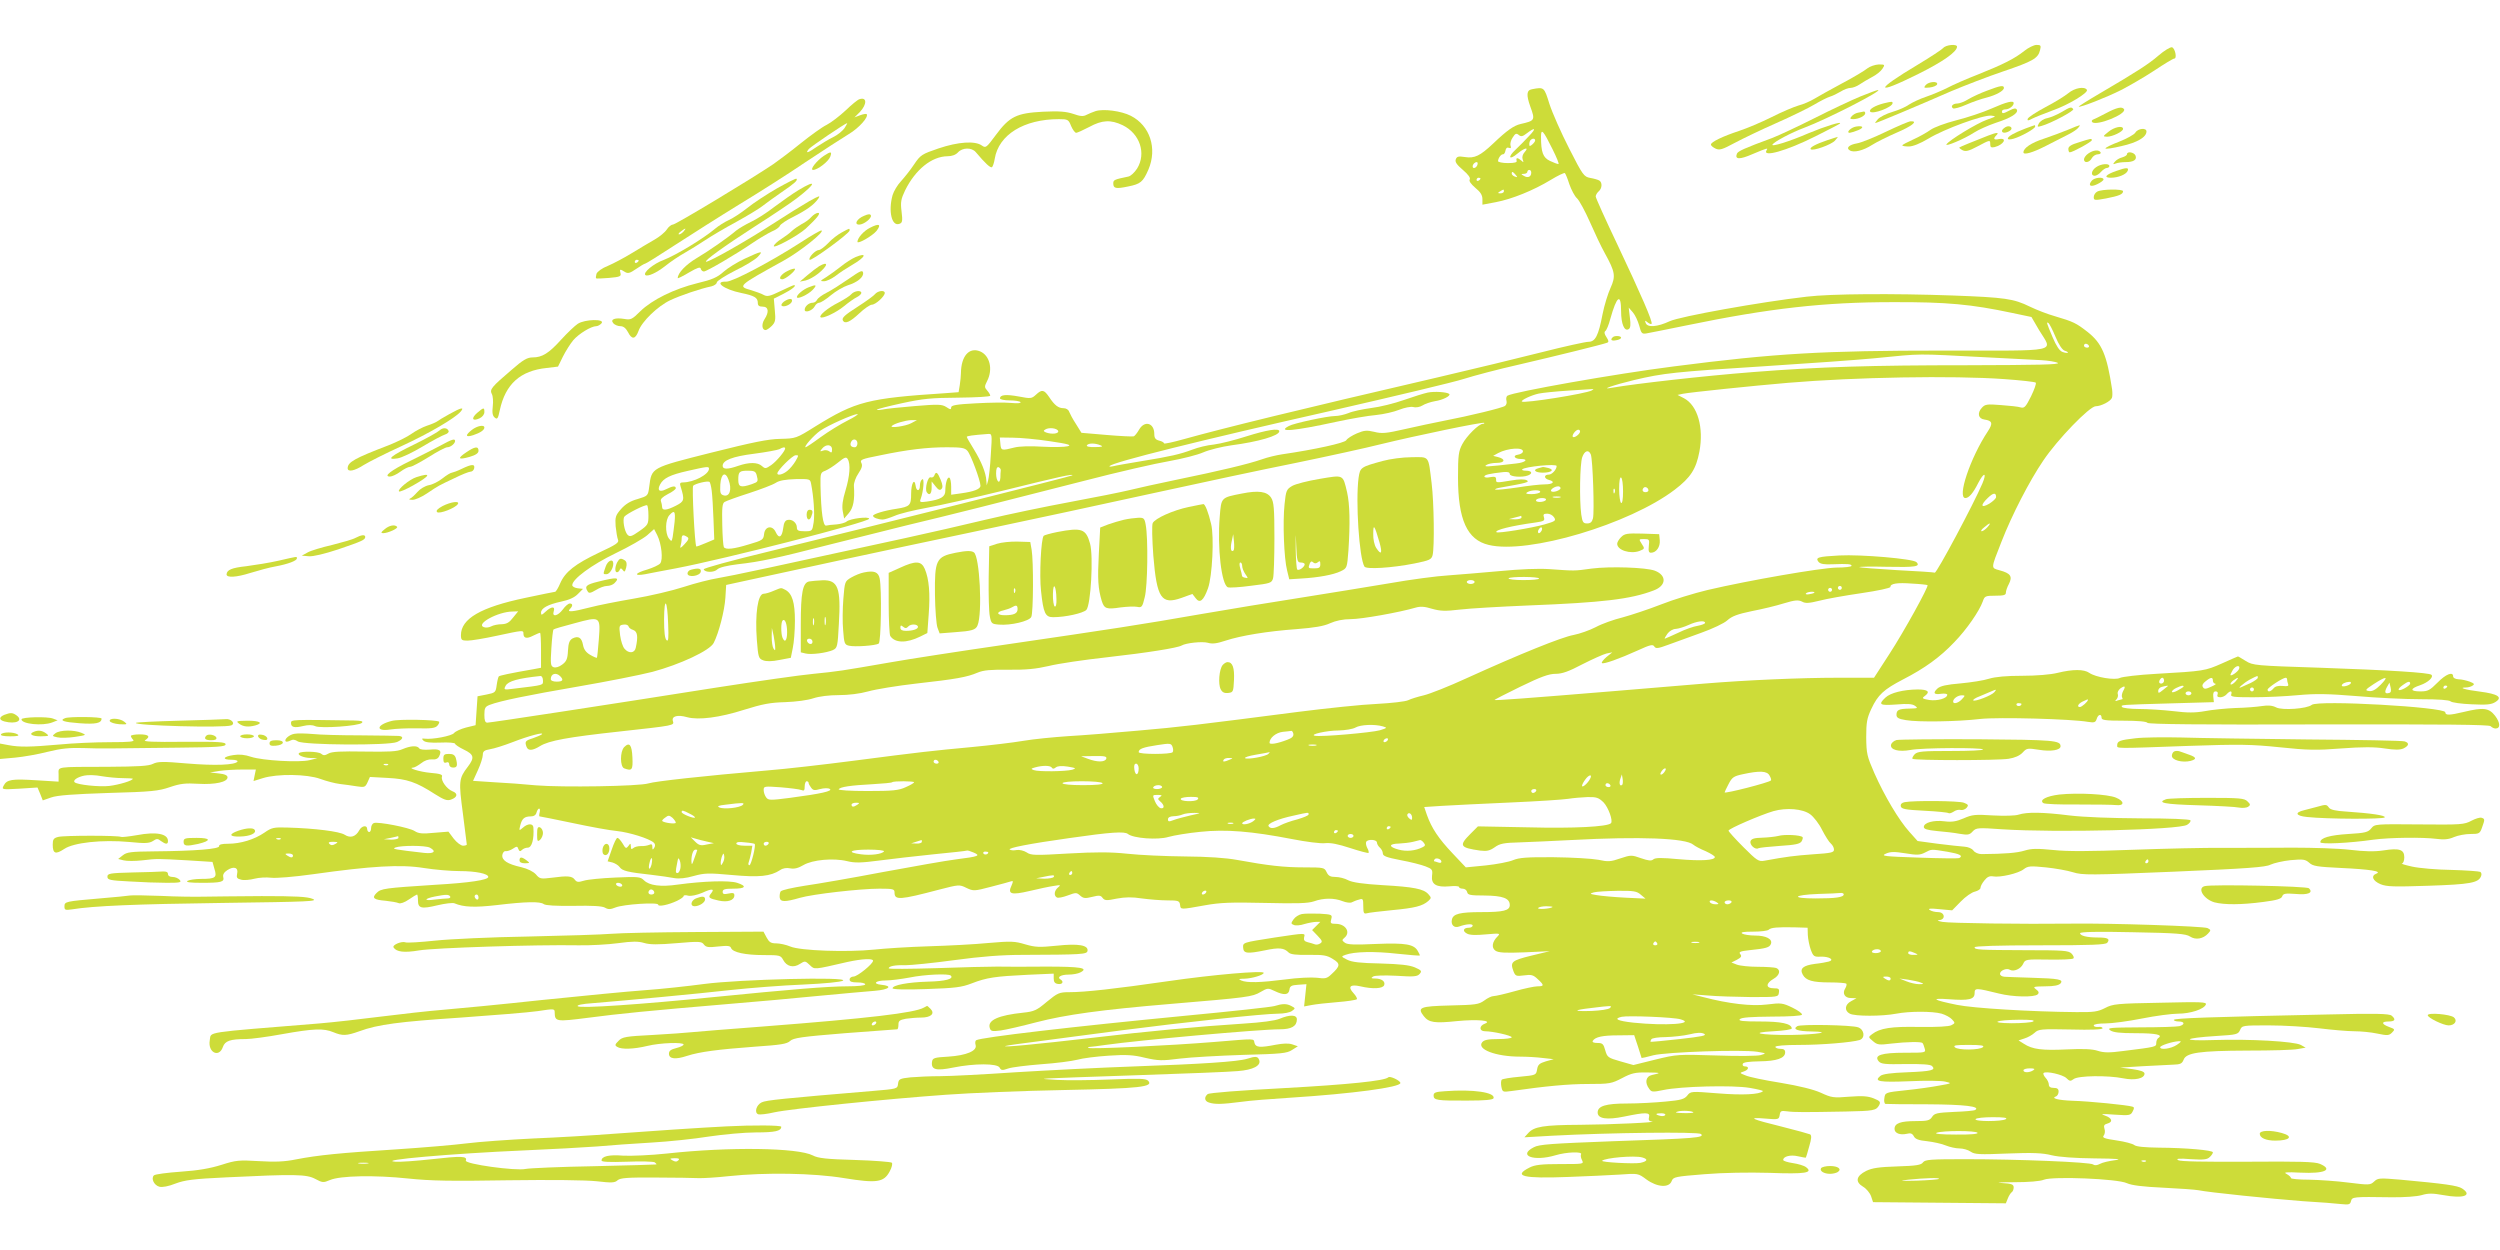 <?xml version="1.0" standalone="no"?>
<!DOCTYPE svg PUBLIC "-//W3C//DTD SVG 20010904//EN"
 "http://www.w3.org/TR/2001/REC-SVG-20010904/DTD/svg10.dtd">
<svg version="1.0" xmlns="http://www.w3.org/2000/svg"
 width="1280pt" height="640pt" viewBox="0 0 1280 640"
 preserveAspectRatio="xMidYMid meet">
<g transform="translate(0,640) scale(0.1,-0.1)"
fill="#cddc39" stroke="none">
<path d="M9949 6154 c-7 -8 -65 -46 -128 -84 -225 -134 -225 -161 0 -49 127
63 199 114 199 140 0 15 -57 10 -71 -7z"/>
<path d="M10364 6139 c-49 -39 -106 -68 -236 -120 -57 -22 -128 -53 -158 -69
-30 -15 -80 -36 -110 -46 -30 -10 -68 -28 -85 -39 -16 -12 -55 -29 -86 -38
-31 -9 -64 -26 -74 -37 -10 -11 -16 -20 -13 -20 7 0 219 89 388 163 69 29 188
75 265 101 153 52 180 67 190 109 6 24 4 27 -18 27 -13 0 -42 -14 -63 -31z"/>
<path d="M11052 6116 c-52 -45 -110 -82 -304 -196 -60 -35 -107 -65 -105 -66
6 -6 144 48 217 85 41 21 117 65 169 99 51 34 97 62 103 62 16 0 4 55 -12 58
-9 1 -39 -17 -68 -42z"/>
<path d="M9561 6050 c-13 -11 -71 -46 -130 -77 -58 -31 -122 -67 -142 -79 -20
-12 -56 -28 -80 -34 -24 -7 -86 -33 -139 -60 -52 -26 -126 -57 -165 -70 -85
-28 -145 -57 -145 -70 0 -6 11 -15 24 -21 20 -9 34 -5 97 29 41 22 137 68 214
102 77 34 165 77 195 95 30 18 66 36 79 40 14 4 38 16 55 26 17 11 40 19 51
19 11 0 32 8 45 17 14 10 42 26 64 38 22 11 46 30 54 43 14 21 13 22 -19 22
-19 -1 -45 -10 -58 -20z"/>
<path d="M9859 5964 c-11 -14 -9 -15 21 -12 18 2 35 9 38 16 6 18 -43 15 -59
-4z"/>
<path d="M10174 5936 c-33 -12 -76 -32 -96 -44 -19 -12 -45 -22 -56 -22 -24 0
-37 -15 -22 -25 5 -3 36 5 67 19 32 14 78 30 103 36 50 13 90 35 90 50 0 15
-18 12 -86 -14z"/>
<path d="M7843 5943 c-27 -5 -29 -29 -8 -88 26 -71 24 -73 -50 -90 -34 -8 -69
-32 -140 -100 -67 -63 -95 -77 -145 -69 -32 5 -41 3 -46 -11 -6 -13 4 -28 36
-55 28 -24 40 -41 35 -49 -5 -8 6 -23 29 -43 26 -21 36 -37 36 -58 l0 -28 69
13 c83 16 192 60 281 114 36 22 68 37 72 35 3 -2 14 -28 23 -57 10 -28 27 -62
40 -73 12 -12 41 -66 65 -120 24 -55 58 -127 77 -161 53 -96 56 -117 29 -177
-13 -28 -32 -89 -41 -135 -21 -110 -37 -141 -72 -141 -15 0 -124 -24 -242 -54
-119 -30 -353 -87 -521 -126 -732 -170 -1102 -261 -1307 -318 -57 -16 -103
-26 -103 -22 0 4 -11 11 -25 14 -19 5 -25 13 -25 34 0 57 -50 71 -78 22 -9
-16 -22 -32 -27 -34 -6 -2 -69 1 -139 7 l-129 11 -28 45 c-16 24 -31 53 -35
63 -3 10 -15 18 -28 18 -27 0 -46 14 -75 58 -26 38 -37 39 -67 11 -22 -20 -26
-21 -88 -9 -66 12 -96 9 -96 -10 0 -5 22 -10 49 -10 28 0 52 -4 56 -9 3 -6
-16 -7 -49 -4 -29 3 -110 2 -180 -2 -99 -5 -126 -10 -126 -21 0 -12 -4 -12
-25 2 -22 14 -40 15 -160 5 -74 -6 -150 -14 -168 -18 -17 -3 -30 -3 -27 0 3 3
61 18 130 33 106 23 149 27 287 28 92 1 163 5 163 10 0 5 -7 17 -16 27 -14 16
-14 20 0 48 31 60 14 131 -36 152 -56 23 -97 -24 -98 -111 0 -14 -3 -42 -6
-62 l-6 -36 -67 -5 c-398 -26 -459 -42 -666 -170 -99 -62 -100 -62 -180 -64
-62 -1 -140 -17 -355 -71 -309 -78 -303 -75 -316 -174 -6 -47 -7 -47 -59 -63
-37 -10 -63 -26 -85 -51 -29 -33 -31 -42 -28 -88 3 -28 8 -59 12 -69 7 -15 -8
-25 -98 -67 -121 -58 -172 -97 -198 -157 -10 -24 -22 -43 -26 -43 -3 0 -72
-14 -152 -31 -229 -48 -330 -107 -330 -191 0 -25 4 -28 34 -28 19 0 86 11 150
25 135 29 136 29 136 11 0 -24 17 -28 49 -11 17 8 32 15 36 15 3 0 5 -40 5
-90 l0 -89 -37 -7 c-127 -22 -175 -33 -179 -37 -3 -3 -8 -23 -11 -45 -5 -37
-7 -39 -52 -48 l-46 -9 -5 -74 -5 -74 -49 -12 c-27 -7 -55 -20 -61 -28 -11
-15 -111 -34 -150 -29 -16 2 -17 0 -7 -10 9 -9 37 -12 87 -10 41 2 75 -1 75
-6 0 -4 20 -18 45 -30 52 -25 56 -41 20 -88 -46 -60 -47 -74 -25 -239 11 -84
20 -156 20 -159 0 -3 -9 -6 -19 -6 -11 0 -32 16 -48 36 l-27 36 -74 -6 c-59
-6 -79 -4 -99 9 -27 18 -188 49 -209 41 -8 -3 -14 -15 -14 -26 0 -11 -4 -20
-10 -20 -5 0 -10 7 -10 15 0 22 -27 18 -40 -5 -18 -34 -46 -43 -75 -24 -26 17
-152 33 -295 37 -68 2 -79 0 -116 -26 -51 -35 -122 -57 -186 -57 -33 0 -47 -4
-46 -12 3 -15 -121 -25 -333 -27 -119 -1 -140 -4 -160 -20 l-24 -19 28 -7 c16
-4 59 -4 95 0 79 9 73 9 233 0 l127 -8 10 -36 c14 -44 6 -51 -68 -51 -30 0
-62 -5 -70 -10 -10 -7 12 -10 72 -10 101 0 118 4 111 30 -3 12 4 24 21 35 34
22 58 13 50 -19 -4 -19 -1 -25 21 -30 14 -4 45 -1 68 5 23 6 61 8 85 5 26 -3
115 4 215 18 298 42 448 51 566 32 56 -9 139 -16 185 -16 81 0 146 -13 146
-30 0 -15 -94 -30 -270 -40 -261 -17 -279 -19 -302 -42 -26 -26 -15 -35 47
-40 28 -3 57 -8 66 -12 9 -4 30 3 53 19 20 14 39 25 41 25 3 0 5 -14 5 -30 0
-41 17 -45 100 -25 38 9 78 14 87 10 47 -20 104 -22 217 -9 150 18 222 19 240
5 9 -7 61 -10 152 -9 97 2 146 -1 161 -9 17 -10 28 -10 55 1 40 16 218 28 218
14 0 -12 53 -1 97 20 18 9 33 19 33 24 0 5 11 6 24 2 15 -3 43 3 72 15 50 23
65 21 44 -4 -16 -20 -11 -25 40 -36 45 -10 80 1 80 27 0 12 -7 14 -30 9 -23
-5 -30 -3 -30 9 0 13 12 16 55 16 63 0 71 13 19 30 -40 13 -171 9 -303 -9 -88
-13 -147 -5 -174 22 -18 18 -29 19 -146 14 -69 -3 -142 -10 -161 -16 -29 -9
-37 -8 -47 5 -14 19 -36 21 -118 10 -56 -7 -62 -6 -81 17 -14 15 -42 29 -75
37 -72 16 -101 36 -97 63 2 12 10 21 17 19 7 -1 24 4 36 12 21 14 24 14 29 -1
5 -12 9 -14 18 -5 7 7 20 12 30 12 21 0 33 43 29 103 -1 22 -29 22 -54 -1 -20
-17 -20 -16 -13 13 9 34 21 45 54 45 15 0 26 7 29 20 3 11 9 20 13 20 5 0 6
-9 3 -20 -3 -11 -3 -20 0 -20 3 0 79 -15 169 -34 89 -19 192 -38 228 -41 63
-7 163 -38 187 -59 8 -7 9 -16 3 -26 -8 -13 -10 -12 -10 4 0 13 -4 16 -17 10
-10 -4 -29 -7 -43 -6 -14 0 -31 -4 -37 -10 -10 -8 -13 -6 -13 8 -1 17 -2 18
-13 2 -11 -14 -14 -13 -29 13 -10 16 -21 29 -27 29 -5 0 -18 -27 -29 -60 l-21
-60 25 -6 c13 -4 30 -14 37 -24 13 -19 43 -26 162 -39 44 -5 97 -13 118 -17
24 -4 58 -1 99 11 55 15 75 16 195 5 140 -13 198 -7 247 25 14 10 34 13 52 9
21 -4 41 1 68 17 46 27 153 37 223 20 40 -10 72 -9 164 3 63 8 188 23 279 32
91 9 167 17 170 19 3 2 19 -3 35 -10 37 -16 28 -20 -90 -35 -49 -6 -218 -36
-375 -65 -157 -30 -337 -61 -400 -70 -63 -10 -118 -22 -123 -29 -4 -6 -6 -20
-5 -31 3 -24 27 -24 103 -2 65 19 309 47 408 47 71 0 77 -2 77 -20 0 -40 27
-38 228 15 101 26 104 27 140 9 36 -17 40 -17 127 6 49 13 96 25 103 28 10 3
10 -1 1 -22 -21 -44 -2 -50 92 -28 46 11 102 23 124 26 35 6 38 5 23 -7 -20
-16 -24 -42 -7 -52 6 -4 31 1 55 10 43 16 46 16 64 0 17 -15 26 -16 62 -7 35
9 44 8 53 -5 11 -14 20 -15 72 -4 43 8 79 9 129 1 38 -5 97 -10 131 -10 56 0
62 -2 65 -23 3 -25 0 -25 128 -2 78 14 133 16 307 12 164 -4 220 -2 250 8 49
18 105 18 147 1 18 -7 39 -10 47 -6 8 4 24 11 37 14 20 7 22 4 22 -34 0 -35 3
-40 18 -36 9 3 68 10 129 16 118 11 156 21 186 47 16 15 16 17 0 35 -24 27
-75 37 -234 46 -101 6 -154 14 -176 25 -18 10 -47 17 -66 17 -26 0 -36 6 -45
25 -11 23 -14 24 -114 24 -105 0 -184 9 -343 38 -60 11 -150 17 -270 18 -99 1
-231 7 -294 14 -86 9 -160 9 -302 1 -170 -10 -190 -10 -213 6 -14 9 -37 14
-50 12 -14 -3 -30 -2 -36 2 -13 8 99 30 305 59 215 31 283 35 300 21 27 -22
152 -32 208 -15 28 8 101 20 162 26 131 14 263 3 470 -37 71 -14 148 -24 170
-21 28 3 67 -5 128 -25 49 -16 91 -27 94 -25 2 3 0 15 -7 26 -6 12 -8 26 -5
31 9 15 55 12 55 -4 0 -7 7 -19 15 -26 8 -7 15 -20 15 -29 0 -14 19 -21 91
-35 50 -9 108 -24 128 -32 34 -13 37 -17 33 -48 -5 -44 22 -60 89 -54 27 3 49
1 49 -3 0 -5 9 -9 19 -9 11 0 21 -8 23 -18 3 -14 15 -17 88 -17 95 -1 130 -14
130 -49 0 -28 -32 -36 -145 -36 -111 0 -144 -9 -151 -37 -7 -28 11 -46 36 -37
36 13 70 16 70 5 0 -6 -9 -11 -19 -11 -29 0 -35 -17 -10 -30 14 -8 46 -9 97
-4 71 6 75 6 60 -10 -28 -27 -33 -58 -12 -73 15 -11 48 -13 149 -9 l130 6 -95
-23 c-101 -25 -109 -32 -91 -80 10 -25 14 -26 54 -21 37 5 47 3 70 -19 34 -31
34 -37 -1 -37 -15 0 -68 -11 -117 -25 -50 -14 -98 -25 -108 -25 -10 0 -31 -10
-48 -23 -28 -20 -44 -22 -174 -25 -156 -4 -170 -10 -135 -55 26 -33 56 -37
170 -25 103 10 184 3 143 -13 -31 -11 -30 -39 0 -39 40 0 137 -22 137 -31 0
-5 -31 -9 -69 -9 -51 0 -72 -4 -82 -16 -30 -36 69 -74 194 -74 34 0 87 -3 117
-7 l55 -6 -40 -11 c-33 -10 -41 -17 -45 -41 -5 -30 -6 -30 -90 -38 -46 -4 -88
-11 -91 -15 -4 -4 -5 -20 -2 -36 6 -28 7 -28 52 -22 175 25 291 36 392 36 111
0 120 2 174 30 49 26 68 30 129 29 71 -1 74 -2 24 -13 -32 -7 -38 -39 -14 -71
12 -17 18 -17 72 -6 88 19 356 26 443 11 40 -7 70 -14 67 -17 -17 -17 -106
-21 -230 -11 -138 11 -140 11 -157 -11 -15 -19 -34 -24 -111 -31 -51 -5 -140
-10 -198 -10 -109 0 -150 -13 -150 -46 0 -32 47 -39 135 -21 112 23 135 23
128 -3 -4 -14 0 -20 13 -22 46 -4 -208 -16 -366 -17 -188 -1 -236 -9 -266 -43
l-19 -21 140 8 c300 16 749 21 764 9 21 -19 -28 -23 -449 -37 -316 -12 -380
-16 -407 -31 -84 -43 0 -74 111 -41 56 17 140 20 131 5 -3 -5 -1 -19 5 -30 10
-20 8 -20 -112 -20 -97 0 -130 -4 -157 -18 -87 -44 -33 -57 198 -48 91 3 209
9 262 12 96 7 96 7 139 -25 55 -40 116 -44 129 -8 8 21 17 23 167 35 96 8 228
10 334 7 184 -7 225 0 187 29 -10 8 -41 17 -68 21 -27 4 -49 11 -49 16 0 18
37 28 75 19 22 -5 40 -8 41 -7 1 1 9 27 17 57 12 40 13 56 5 62 -7 3 -71 21
-143 39 -159 39 -182 50 -88 42 69 -6 71 -5 75 18 3 21 7 23 38 19 36 -5 88
-5 300 -1 143 3 156 5 171 32 9 17 5 22 -27 35 -30 12 -57 14 -125 9 -82 -7
-92 -5 -146 20 -38 17 -110 35 -206 51 -82 13 -163 30 -180 38 -31 12 -31 13
-9 20 25 8 30 26 6 26 -9 0 -14 6 -11 13 2 8 30 12 86 13 88 1 131 16 131 46
0 13 -7 18 -25 18 -14 0 -25 5 -25 10 0 6 48 10 123 10 116 0 268 13 308 25
30 10 25 53 -7 65 -31 12 -294 17 -312 6 -26 -16 2 -26 71 -27 116 -2 31 -16
-104 -18 -157 -1 -220 12 -89 19 55 3 95 9 94 15 -3 24 -53 35 -163 35 -90 0
-112 3 -103 12 9 9 59 12 164 13 91 0 153 4 154 10 2 6 -20 22 -49 36 -50 24
-58 25 -130 16 -79 -10 -197 4 -327 38 l-55 14 80 -6 c44 -4 143 -7 220 -8
138 0 140 0 143 23 3 19 -1 22 -27 22 -41 0 -41 25 -1 48 32 18 39 46 14 56
-9 3 -51 6 -94 6 -43 0 -91 5 -107 11 l-28 11 28 14 c22 12 26 18 17 29 -9 11
0 15 47 20 87 9 103 14 110 32 10 25 -25 43 -81 43 -28 0 -58 5 -66 10 -10 7
6 10 56 10 38 0 74 4 80 10 11 11 46 14 134 12 l65 -2 1 -37 c1 -21 8 -55 15
-75 13 -35 17 -38 52 -36 42 1 71 -16 41 -25 -11 -3 -42 -9 -71 -12 -61 -8
-80 -24 -63 -55 16 -30 50 -40 139 -40 43 0 80 -3 84 -6 3 -3 1 -14 -5 -24
-17 -26 -3 -50 29 -50 l28 -1 -27 -15 c-33 -17 -36 -49 -7 -64 25 -14 166 -14
238 0 68 13 185 13 232 0 20 -6 44 -19 53 -29 17 -18 17 -20 -3 -30 -12 -7
-74 -10 -163 -9 -145 3 -203 -6 -243 -37 -20 -15 -20 -15 5 -36 22 -19 31 -20
95 -12 77 9 151 10 158 3 3 -3 8 -15 11 -27 7 -23 7 -23 -101 -23 -121 0 -160
-13 -134 -44 12 -14 33 -16 137 -14 85 1 128 -2 136 -10 21 -21 -2 -27 -126
-32 -83 -3 -128 -9 -139 -19 -34 -28 -6 -33 147 -27 83 4 167 3 186 -2 35 -8
34 -9 -30 -20 -36 -7 -113 -18 -172 -24 -106 -11 -106 -12 -110 -40 -3 -15 0
-29 6 -30 6 -1 103 -2 216 -2 189 -1 272 -11 243 -29 -6 -4 -55 -8 -109 -10
-87 -4 -100 -7 -112 -26 -12 -18 -24 -21 -84 -21 -77 0 -108 -11 -108 -40 0
-22 28 -33 63 -25 19 5 28 2 36 -13 7 -14 25 -21 68 -25 33 -4 75 -13 96 -22
20 -8 51 -15 69 -15 19 0 44 -7 57 -16 21 -15 45 -16 190 -10 129 5 179 3 226
-9 38 -9 119 -15 220 -16 115 -1 144 -4 105 -9 -31 -4 -66 -12 -78 -19 -15 -8
-28 -9 -35 -3 -15 12 -385 27 -655 27 -177 0 -205 -2 -216 -16 -9 -14 -35 -18
-131 -21 -94 -3 -129 -8 -160 -23 -52 -26 -58 -56 -16 -81 17 -10 35 -32 41
-49 l10 -30 340 -3 340 -3 10 25 c5 13 14 27 19 31 6 3 11 15 11 25 0 16 -9
20 -62 23 -35 2 -7 4 62 4 76 0 137 5 155 13 45 18 378 5 425 -18 25 -11 79
-18 186 -23 84 -4 165 -10 180 -13 52 -11 376 -44 534 -56 85 -5 175 -12 198
-15 38 -4 45 -2 49 15 6 22 9 23 204 20 68 -1 134 4 158 11 33 10 56 10 111 0
103 -19 151 -2 96 34 -23 15 -87 24 -315 45 -107 9 -116 9 -135 -9 -20 -19
-26 -19 -131 -6 -60 8 -152 14 -202 15 -51 0 -93 4 -93 8 0 5 -10 14 -22 21
-19 9 -5 11 71 7 123 -6 169 15 99 45 -26 11 -103 13 -371 11 -229 -1 -344 1
-355 8 -13 8 4 10 65 5 66 -4 84 -2 97 11 9 8 16 19 16 24 0 11 -138 23 -276
24 -72 1 -116 5 -126 13 -8 7 -49 18 -91 24 -63 9 -75 14 -66 25 6 7 8 23 4
34 -5 16 -2 23 14 27 31 8 25 29 -11 41 -27 9 -18 10 49 5 75 -5 82 -4 92 16
9 17 9 22 -1 25 -25 8 -223 28 -306 30 -76 3 -114 13 -84 23 6 3 12 13 12 24
0 14 -7 19 -25 19 -17 0 -25 6 -25 17 0 9 -7 25 -17 35 -9 10 -13 21 -10 24
12 12 99 -8 117 -26 16 -16 21 -17 37 -5 22 18 175 20 254 4 59 -12 109 -1
109 24 0 10 -20 17 -62 23 l-63 8 115 7 c63 3 134 7 158 8 35 1 44 5 52 25 13
36 80 46 328 47 119 0 235 3 257 8 l40 7 -25 14 c-34 18 -259 31 -445 25 -172
-6 -161 10 16 21 100 6 108 8 118 30 10 24 13 24 148 24 76 0 192 -7 258 -15
65 -8 146 -15 179 -15 33 0 86 -5 118 -12 52 -11 60 -10 75 5 16 16 16 18 -15
29 -40 15 -41 28 -2 28 33 0 38 11 15 30 -12 10 -81 12 -323 6 -605 -13 -792
-19 -792 -28 0 -4 11 -8 25 -8 31 0 33 -16 3 -24 -13 -3 -102 -6 -198 -6 -156
-1 -173 -2 -156 -15 15 -11 49 -15 132 -15 103 0 141 -8 114 -25 -5 -3 -10
-15 -10 -25 0 -20 1 -20 -168 -41 -74 -10 -101 -9 -132 1 -28 9 -73 11 -158 7
-126 -6 -176 0 -220 29 l-27 17 30 10 c17 5 40 18 52 29 20 19 33 20 185 17
104 -3 163 0 163 6 0 6 -10 9 -22 7 -13 -1 -23 2 -23 8 0 6 25 10 59 10 33 0
117 11 187 25 70 14 154 25 186 25 63 0 133 23 142 47 5 13 -23 14 -233 9
-222 -4 -243 -6 -283 -27 -37 -19 -58 -22 -148 -21 -229 2 -528 20 -610 37
-123 25 -140 36 -43 29 105 -8 133 -1 133 31 0 28 7 27 125 -2 71 -18 182 -20
198 -4 8 8 6 15 -9 26 -17 13 -13 14 47 15 46 0 70 5 79 15 16 20 -8 25 -150
29 -63 2 -125 4 -137 5 -13 1 -23 7 -23 15 0 17 34 31 50 21 20 -12 56 4 68
29 11 24 12 25 131 23 65 -1 123 1 127 6 4 4 0 15 -10 25 -15 15 -42 17 -229
17 -247 1 -267 2 -267 15 0 6 118 10 334 10 267 0 336 3 345 13 16 20 3 27
-48 27 -56 0 -91 9 -91 22 0 7 91 9 269 5 226 -4 273 -8 294 -22 29 -19 67
-12 92 15 16 17 15 19 -2 28 -17 10 -506 26 -698 23 -244 -3 -625 2 -660 9
-22 4 -30 8 -17 9 35 2 30 41 -5 41 -16 0 -35 5 -43 11 -11 7 3 9 50 4 l65 -6
44 45 c24 25 57 48 73 51 15 4 28 12 28 19 0 8 9 25 20 38 14 18 26 24 44 21
35 -7 131 15 158 37 21 16 33 17 113 9 48 -5 111 -16 139 -25 47 -15 87 -15
516 3 377 16 471 23 495 36 17 8 64 19 103 23 65 6 75 4 95 -13 19 -18 41 -21
163 -27 149 -7 212 -17 181 -29 -29 -11 -19 -37 21 -54 32 -13 67 -14 247 -8
213 7 255 15 268 49 4 9 2 18 -4 22 -6 3 -72 8 -147 10 -75 1 -166 9 -202 17
-36 8 -59 15 -52 16 6 0 12 14 12 31 0 40 -24 49 -106 36 -45 -7 -97 -6 -172
3 -59 7 -190 11 -292 11 -102 -1 -261 -1 -355 -1 -93 1 -305 -4 -470 -10 -213
-8 -329 -9 -402 -1 -81 8 -111 8 -147 -3 -38 -12 -102 -17 -220 -18 -17 0 -35
8 -42 18 -8 11 -28 19 -46 20 -18 1 -80 8 -137 15 l-103 14 -42 47 c-54 60
-127 183 -179 300 -38 87 -41 100 -42 184 0 77 4 98 26 145 34 73 64 100 162
151 111 57 190 114 263 191 64 66 128 159 146 209 9 27 13 29 64 29 42 0 54 3
54 15 0 9 7 30 16 46 19 38 8 54 -48 69 -45 13 -46 5 9 145 54 139 144 313
214 416 73 109 238 279 269 279 27 0 76 25 83 43 3 7 3 26 1 43 -27 178 -52
236 -125 294 -59 46 -73 53 -168 81 -36 10 -93 32 -128 49 -84 41 -127 47
-393 57 -310 11 -625 9 -750 -6 -235 -27 -649 -101 -702 -126 -62 -29 -113
-33 -122 -9 -5 14 -4 15 9 4 9 -7 18 -11 21 -8 8 8 -54 150 -175 406 -61 128
-111 239 -111 246 0 7 7 19 15 26 18 15 20 46 3 56 -7 4 -28 10 -46 13 -32 6
-38 13 -108 151 -41 80 -86 182 -101 228 -27 87 -27 87 -90 75z m-14 -239
c-18 -20 -50 -52 -69 -70 -42 -39 -34 -57 10 -20 36 30 61 35 36 7 -10 -11
-14 -25 -10 -37 6 -16 5 -17 -7 -6 -7 6 -16 12 -21 12 -4 0 -5 -6 -3 -12 4 -9
-9 -13 -45 -13 -27 0 -50 5 -50 10 0 15 16 37 26 35 5 0 10 8 12 19 2 13 9 18
18 14 10 -4 12 0 8 11 -3 9 1 28 11 42 13 21 19 23 31 13 12 -10 20 -8 42 9
43 33 49 25 11 -14z m120 -68 c21 -42 35 -76 30 -76 -5 0 -24 7 -43 16 -36 17
-46 44 -46 124 0 45 11 33 59 -64z m-89 45 c0 -5 -7 -14 -15 -21 -12 -10 -15
-10 -15 2 0 8 3 18 7 21 9 10 23 9 23 -2z m-296 -126 c-6 -16 -24 -21 -24 -7
0 11 11 22 21 22 5 0 6 -7 3 -15z m276 -39 c0 -21 -17 -29 -37 -17 -17 10 -17
10 0 11 9 0 17 5 17 10 0 6 5 10 10 10 6 0 10 -6 10 -14z m-80 -11 c11 -13 10
-14 -4 -9 -9 3 -16 10 -16 15 0 13 6 11 20 -6z m-180 -19 c0 -3 -4 -8 -10 -11
-5 -3 -10 -1 -10 4 0 6 5 11 10 11 6 0 10 -2 10 -4z m120 -66 c0 -5 -8 -10
-17 -10 -15 0 -16 2 -3 10 19 12 20 12 20 0z m600 -613 c0 -66 17 -106 39 -92
9 5 11 23 6 59 l-6 51 21 -24 c12 -14 26 -44 33 -69 10 -39 14 -43 37 -39 14
2 106 21 205 41 426 88 706 119 1055 119 279 1 404 -11 611 -55 l100 -21 39
-67 c70 -116 121 -105 -492 -105 -614 0 -859 -14 -1378 -81 -299 -38 -819
-130 -852 -150 -5 -3 -8 -15 -5 -25 3 -10 0 -22 -7 -27 -12 -10 -181 -51 -316
-77 -47 -9 -135 -28 -197 -42 -96 -22 -118 -24 -157 -14 -38 9 -51 8 -89 -8
-25 -11 -49 -26 -54 -35 -8 -14 -163 -48 -328 -72 -27 -4 -75 -15 -105 -26
-69 -24 -216 -59 -435 -104 -93 -19 -204 -44 -245 -54 -41 -10 -176 -37 -300
-60 -124 -23 -317 -63 -430 -90 -113 -27 -299 -70 -415 -95 -631 -138 -897
-195 -959 -205 -38 -6 -117 -26 -175 -45 -58 -19 -173 -46 -256 -60 -82 -14
-184 -34 -225 -45 -89 -23 -120 -26 -102 -8 16 16 15 28 -1 28 -7 0 -23 -13
-35 -30 -26 -35 -57 -41 -47 -10 9 27 -12 26 -42 -2 -19 -18 -23 -19 -23 -5 0
23 35 42 104 57 39 8 68 21 85 39 l26 26 -27 3 c-16 2 -28 9 -28 16 0 31 99
104 221 163 69 33 142 75 162 92 l36 32 16 -31 c22 -44 31 -126 15 -145 -7 -8
-37 -22 -66 -31 -64 -18 -72 -35 -11 -24 23 5 94 18 157 30 248 47 990 237
990 254 0 13 -97 1 -115 -14 -8 -7 -32 -13 -52 -15 -21 -1 -45 -4 -53 -6 -16
-4 -26 67 -29 204 -1 64 0 68 25 77 14 6 43 24 65 42 33 27 42 30 49 18 16
-25 11 -88 -11 -161 -15 -49 -19 -81 -14 -107 l7 -37 24 28 c23 27 31 67 26
139 -1 15 9 44 23 64 18 27 22 41 15 54 -8 16 1 20 93 38 143 30 244 42 346
42 73 0 91 -3 104 -18 17 -18 67 -153 67 -179 0 -17 -34 -30 -100 -39 l-50 -7
0 41 c0 23 -4 43 -9 46 -10 7 -21 -27 -21 -67 0 -31 -24 -45 -94 -55 -35 -5
-39 -3 -32 14 14 37 20 108 8 100 -7 -4 -12 -18 -12 -32 0 -30 -18 -32 -22 -1
-6 42 -23 12 -23 -41 0 -60 -6 -66 -75 -77 -62 -9 -120 -27 -120 -36 0 -9 26
-19 50 -19 9 0 37 9 61 19 24 11 98 29 164 41 66 12 244 52 395 89 282 70 359
87 350 77 -6 -5 -984 -251 -1567 -393 -178 -43 -321 -82 -320 -88 6 -17 54
-17 70 0 11 10 48 19 104 26 116 13 195 30 468 100 127 32 307 77 400 100 206
49 484 119 905 227 173 45 370 90 436 101 67 12 146 32 175 45 30 13 94 29
144 36 137 18 245 49 245 72 0 17 -63 7 -168 -26 -59 -19 -134 -38 -167 -42
-33 -3 -82 -15 -110 -26 -64 -24 -112 -35 -260 -59 -65 -11 -131 -22 -145 -26
-14 -3 -22 -3 -19 1 19 20 458 130 1144 285 319 73 621 145 670 161 50 16 178
50 285 74 185 43 420 101 448 111 10 4 9 10 -3 29 -11 16 -12 26 -6 31 6 3 18
32 26 63 33 118 55 133 55 39z m2224 -131 c17 -41 35 -68 48 -72 11 -3 18 -8
15 -10 -2 -2 -14 -1 -27 4 -15 5 -32 31 -51 76 -31 74 -33 80 -21 72 5 -3 21
-34 36 -70z m171 -46 c3 -5 -1 -10 -9 -10 -9 0 -16 5 -16 10 0 6 4 10 9 10 6
0 13 -4 16 -10z m-515 -60 c113 -6 235 -12 271 -14 36 -2 74 -8 85 -14 14 -9
-104 -11 -463 -12 -489 0 -755 -8 -1098 -35 -255 -20 -598 -59 -720 -80 -70
-13 7 14 111 39 152 36 209 42 669 71 220 14 470 32 555 40 269 26 199 25 590
5z m82 -111 c84 -6 156 -14 161 -18 4 -4 -7 -35 -24 -70 -27 -54 -34 -62 -53
-57 -11 4 -57 9 -101 12 -72 6 -82 4 -98 -14 -25 -27 -18 -56 13 -60 41 -6 45
-19 18 -60 -91 -137 -159 -342 -115 -342 18 0 40 26 66 78 29 56 45 54 21 -3
-45 -106 -234 -460 -244 -457 -5 2 -93 8 -195 13 -102 6 -188 13 -191 15 -3 3
61 4 142 2 144 -3 173 1 150 24 -17 17 -283 40 -395 34 -109 -6 -124 -10 -106
-33 10 -11 30 -14 73 -12 77 3 96 1 96 -8 0 -5 -35 -9 -78 -9 -81 -2 -447 -65
-660 -115 -67 -16 -175 -49 -238 -74 -64 -25 -152 -54 -196 -66 -45 -11 -107
-33 -138 -50 -31 -16 -82 -34 -113 -40 -61 -11 -274 -97 -547 -221 -91 -42
-190 -81 -220 -88 -30 -7 -66 -18 -80 -25 -14 -7 -86 -15 -160 -19 -74 -3
-256 -22 -405 -41 -511 -66 -601 -77 -820 -96 -121 -11 -281 -24 -355 -28 -74
-5 -178 -15 -230 -24 -52 -9 -171 -23 -265 -32 -203 -19 -259 -25 -605 -70
-146 -19 -346 -42 -445 -50 -325 -28 -570 -55 -605 -66 -48 -15 -441 -21 -575
-10 -60 6 -158 13 -217 16 l-106 7 25 55 c14 30 25 66 25 78 0 18 7 24 37 29
20 3 71 19 115 36 82 32 165 54 150 40 -5 -4 -26 -13 -46 -20 -39 -12 -42 -17
-32 -44 8 -21 30 -20 69 4 45 28 143 46 410 75 280 31 278 30 270 54 -7 24 24
33 73 19 58 -16 167 -2 292 38 93 29 133 37 210 39 56 2 116 10 145 20 31 10
81 16 130 16 49 0 107 7 150 19 39 11 149 29 245 40 206 23 261 33 315 56 31
13 67 16 159 15 89 -1 140 4 205 19 47 12 183 32 301 45 205 23 360 48 380 60
22 13 105 22 134 14 23 -7 46 -4 91 11 80 26 213 48 365 59 89 7 138 15 170
30 29 13 66 21 106 21 56 0 251 35 332 59 24 7 46 6 84 -6 43 -12 67 -13 143
-4 49 6 207 15 350 21 381 15 525 32 642 77 65 24 68 77 6 101 -45 17 -230 23
-323 11 -93 -13 -87 -12 -216 -3 -57 4 -151 0 -255 -10 -90 -8 -209 -18 -264
-22 -55 -3 -192 -21 -305 -41 -113 -19 -317 -52 -455 -74 -137 -21 -365 -59
-505 -83 -308 -54 -460 -77 -1000 -156 -228 -33 -494 -74 -590 -91 -260 -45
-266 -46 -395 -59 -66 -6 -289 -38 -495 -70 -575 -91 -1158 -180 -1175 -180
-11 0 -15 11 -15 40 0 35 4 42 27 51 55 21 193 49 453 94 146 25 317 59 380
75 142 38 294 109 314 148 26 50 56 166 60 232 l4 65 124 27 c247 54 644 140
1133 243 275 58 694 148 930 200 237 52 565 122 730 155 165 34 361 77 436 96
176 43 521 115 528 109 2 -3 -1 -5 -7 -5 -20 0 -83 -62 -105 -104 -19 -36 -22
-56 -22 -171 0 -216 47 -319 157 -345 201 -49 721 106 953 283 81 62 109 105
126 195 23 123 -9 236 -79 273 l-33 17 28 6 c34 7 360 41 538 56 344 29 843
38 1107 19z m-2112 -58 c-31 -17 -347 -67 -358 -57 -6 7 49 33 87 41 19 4 87
11 150 15 64 4 121 8 126 8 6 1 3 -2 -5 -7z m-3810 -154 c-36 -18 -98 -56
-138 -85 -39 -29 -74 -52 -77 -52 -13 0 42 62 75 85 41 28 167 84 190 85 8 0
-14 -15 -50 -33z m325 -14 c-27 -15 -112 -27 -99 -14 11 12 70 29 99 30 l30 0
-30 -16z m753 -40 c4 -14 -34 -18 -63 -7 -13 6 -14 9 -3 15 18 12 61 7 66 -8z
m2672 -2 c0 -13 -29 -35 -37 -28 -7 8 15 37 28 37 5 0 9 -4 9 -9z m-3017 -118
c-3 -60 -10 -119 -14 -133 l-7 -25 -2 25 c-2 39 -25 96 -64 160 -20 32 -36 60
-36 63 0 5 28 9 107 15 23 2 23 1 16 -105z m302 68 c96 -14 114 -20 91 -26
-16 -4 -74 -5 -130 -2 -59 4 -118 2 -141 -4 -67 -17 -70 -17 -73 19 l-3 32 68
-1 c37 0 122 -8 188 -18z m-985 -11 c0 -11 -6 -20 -13 -20 -19 0 -27 10 -20
26 8 21 33 17 33 -6z m1245 -10 c15 -6 8 -9 -28 -9 -30 -1 -46 3 -42 9 7 12
42 12 70 0z m-1375 -21 c0 -17 -3 -19 -14 -10 -7 6 -22 8 -32 4 -17 -6 -17 -5
-5 10 20 25 51 22 51 -4z m-240 5 c0 -13 -43 -65 -71 -85 -28 -19 -31 -20 -48
-5 -22 20 -66 20 -121 1 -54 -19 -80 -19 -80 0 0 28 50 48 162 62 62 8 119 19
128 23 18 11 30 12 30 4z m3777 -18 c-2 -6 -13 -12 -25 -14 -29 -4 -18 -22 14
-22 43 0 25 -18 -23 -23 -154 -18 -168 -18 -153 -8 8 6 32 11 53 11 43 0 47
20 6 30 l-24 6 25 14 c50 27 135 32 127 6z m348 -13 c10 -25 19 -295 11 -327
-5 -19 -13 -26 -30 -26 -20 0 -24 6 -30 46 -10 75 -7 258 5 293 12 34 33 41
44 14z m-4072 -34 c-10 -17 -29 -40 -42 -50 -23 -19 -51 -25 -51 -13 0 16 77
92 93 93 17 1 17 0 0 -30z m3897 -25 c0 -18 -24 -44 -40 -44 -26 0 -26 -20 0
-27 35 -9 22 -23 -21 -23 -23 0 -86 -7 -141 -16 -54 -8 -104 -13 -111 -11 -7
2 6 8 28 11 131 23 149 28 132 37 -10 6 -40 6 -79 -1 -80 -13 -78 -13 -78 6 0
13 -7 15 -30 11 -16 -4 -30 -2 -30 3 0 9 25 15 98 23 22 2 32 -1 32 -10 0 -14
64 -19 94 -7 25 10 19 24 -11 24 -14 0 -23 3 -19 7 14 14 176 30 176 17z
m-4340 -14 c0 -29 -78 -70 -134 -70 -14 0 -17 -5 -11 -22 21 -68 19 -75 -24
-97 -47 -24 -71 -27 -71 -7 0 8 -3 21 -6 30 -4 10 7 21 35 36 23 11 41 25 41
30 0 14 -16 12 -50 -5 -33 -17 -47 -6 -30 25 17 32 52 49 141 69 101 23 109
24 109 11z m1494 -8 c-1 -7 -2 -24 -2 -38 -3 -38 -22 -18 -22 22 0 24 4 34 13
32 6 -3 12 -10 11 -16z m-1250 -24 c9 -34 8 -35 -25 -47 -56 -19 -69 -15 -69
22 0 42 5 47 51 47 30 0 38 -4 43 -22z m-144 -24 c19 -50 6 -90 -26 -80 -16 5
-18 14 -16 56 4 56 26 68 42 24z m4580 -60 c0 -41 -4 -63 -10 -59 -5 3 -10 35
-10 71 0 41 4 63 10 59 6 -3 10 -35 10 -71z m-4157 38 c13 -66 19 -155 13
-196 -7 -46 -8 -46 -47 -46 -31 0 -39 4 -39 19 0 24 -24 44 -47 39 -13 -2 -20
-15 -23 -42 -6 -47 -22 -56 -38 -21 -17 38 -56 31 -60 -10 -3 -28 -8 -32 -77
-52 -78 -24 -120 -29 -129 -14 -3 5 -7 57 -8 115 -2 86 0 109 12 116 8 5 65
26 125 45 61 20 122 43 137 53 18 12 49 17 101 19 74 1 75 1 80 -25z m-509
-35 c3 -23 7 -89 9 -145 l4 -104 -45 -19 c-25 -11 -46 -18 -47 -17 -8 11 -23
304 -16 311 11 11 73 26 83 20 4 -2 9 -22 12 -46z m4346 14 c0 -12 -39 -25
-48 -16 -7 7 17 25 36 25 6 0 12 -4 12 -9z m450 -12 c0 -5 -7 -9 -15 -9 -15 0
-20 12 -9 23 8 8 24 -1 24 -14z m-173 -11 c-3 -8 -6 -5 -6 6 -1 11 2 17 5 13
3 -3 4 -12 1 -19z m-382 2 c-3 -5 -23 -10 -43 -10 -28 0 -33 3 -22 10 20 13
73 13 65 0z m2335 -25 c0 -7 -16 -22 -35 -34 -43 -25 -47 -8 -7 30 28 27 42
28 42 4z m-2232 -2 c-10 -2 -26 -2 -35 0 -10 3 -2 5 17 5 19 0 27 -2 18 -5z
m-73 -13 c-3 -5 -17 -10 -31 -10 -14 0 -22 4 -19 10 3 6 17 10 31 10 14 0 22
-4 19 -10z m-4595 -79 c0 -45 -2 -49 -46 -80 -40 -28 -49 -31 -61 -19 -16 17
-27 79 -16 93 12 15 107 63 116 58 4 -2 7 -26 7 -52z m134 -33 c-3 -29 -8 -64
-10 -78 -5 -24 -6 -24 -20 -6 -19 27 -18 95 3 118 26 29 32 21 27 -34z m4503
23 c11 -17 6 -20 -49 -36 -67 -19 -240 -47 -246 -40 -12 11 77 33 201 50 42 6
47 9 42 26 -5 15 -2 19 17 19 13 0 28 -8 35 -19z m-167 -1 c0 -5 -15 -9 -32
-9 l-33 1 30 8 c17 4 31 8 33 9 1 0 2 -3 2 -9z m2385 -50 c-10 -11 -23 -20
-29 -20 -6 1 0 10 13 20 30 26 39 26 16 0z m-2281 -15 c-4 -8 -10 -15 -15 -15
-4 0 -6 7 -3 15 4 8 10 15 15 15 4 0 6 -7 3 -15z m-4376 -34 c11 -6 8 -15 -13
-37 -18 -20 -25 -23 -21 -11 3 10 6 27 6 38 0 21 8 23 28 10z m4362 -213 c0
-5 -36 -8 -81 -8 -44 0 -78 4 -75 9 7 10 156 9 156 -1z m-330 -18 c0 -5 -9
-10 -20 -10 -11 0 -20 5 -20 10 0 6 9 10 20 10 11 0 20 -4 20 -10z m2319 -16
c7 -6 -119 -235 -195 -352 l-79 -122 -185 0 c-188 0 -467 -12 -685 -30 -66 -5
-282 -23 -480 -40 -436 -36 -589 -47 -593 -44 -2 1 58 32 132 68 105 51 146
66 181 66 33 0 67 12 137 49 51 26 107 51 123 55 l30 6 -30 -24 c-16 -14 -27
-28 -23 -31 7 -7 87 21 186 66 61 28 75 31 82 19 8 -12 18 -11 72 9 35 13 110
40 168 61 59 21 118 49 134 64 23 21 53 32 125 47 53 10 127 28 165 40 56 17
73 18 92 9 17 -10 35 -9 88 4 37 10 134 27 216 39 82 12 149 26 149 32 -1 17
35 23 111 17 41 -2 77 -6 79 -8z m-439 -14 c0 -5 -4 -10 -10 -10 -5 0 -10 5
-10 10 0 6 5 10 10 10 6 0 10 -4 10 -10z m-50 -10 c0 -5 -4 -10 -10 -10 -5 0
-10 5 -10 10 0 6 5 10 10 10 6 0 10 -4 10 -10z m-90 -14 c0 -2 -11 -6 -25 -8
-13 -3 -22 -1 -19 3 5 9 44 13 44 5z m-5869 -163 c3 -72 1 -89 -8 -81 -9 7
-13 42 -13 107 1 121 17 102 21 -26z m-794 35 c-19 -25 -32 -33 -58 -34 -19 0
-43 -5 -54 -11 -11 -6 -28 -8 -38 -4 -43 16 72 79 147 80 l29 1 -26 -32z m439
-112 c-4 -50 -8 -92 -10 -94 -2 -1 -17 5 -34 15 -21 12 -33 28 -37 51 -7 38
-24 48 -54 33 -15 -9 -21 -23 -23 -63 -2 -42 -8 -55 -30 -71 -16 -12 -33 -17
-44 -13 -15 6 -16 17 -11 97 3 50 8 93 11 96 2 3 51 17 108 32 132 36 133 36
124 -83z m5664 85 c0 -5 -17 -11 -37 -15 -21 -3 -67 -19 -101 -36 -35 -16 -66
-30 -68 -30 -3 0 3 11 13 25 10 14 29 25 43 25 14 1 43 10 65 20 43 20 85 25
85 11z m-5489 -36 c23 -8 27 -33 14 -92 -6 -28 -36 -30 -57 -5 -9 9 -19 40
-23 69 -6 49 -5 52 17 55 13 2 24 -2 26 -9 2 -7 12 -15 23 -18z m-373 -237
c19 -19 14 -28 -18 -28 -18 0 -30 5 -30 13 0 28 27 36 48 15z m-88 -22 c0 -25
9 -23 -149 -42 -52 -7 -53 -6 -42 15 13 24 64 38 179 50 6 0 12 -10 12 -23z
m4300 -235 c24 -7 23 -8 -15 -20 -43 -12 -304 -35 -333 -28 -30 6 60 27 123
27 33 1 71 7 85 15 26 15 98 18 140 6z m-458 -38 c2 -13 -7 -22 -32 -31 -49
-19 -90 -26 -90 -15 0 25 33 52 68 56 20 2 40 4 44 5 3 1 8 -6 10 -15z m483
-33 c-3 -5 -11 -10 -16 -10 -6 0 -7 5 -4 10 3 6 11 10 16 10 6 0 7 -4 4 -10z
m-1101 -61 c-7 -12 -174 -12 -174 0 0 17 23 25 95 36 65 10 71 10 78 -8 4 -10
5 -23 1 -28z m734 34 c-10 -2 -26 -2 -35 0 -10 3 -2 5 17 5 19 0 27 -2 18 -5z
m-244 -43 c-13 -13 -106 -30 -119 -22 -5 4 19 12 55 18 36 6 67 12 70 13 2 0
0 -3 -6 -9z m-830 -25 c-7 -18 -47 -18 -94 0 l-35 13 67 1 c56 1 66 -2 62 -14z
m631 -5 c-28 -12 -37 -12 -30 0 3 6 16 10 28 9 21 0 21 -1 2 -9z m-1490 -10
c3 -5 -1 -10 -9 -10 -9 0 -16 5 -16 10 0 6 4 10 9 10 6 0 13 -4 16 -10z m1025
-34 c0 -36 -17 -41 -22 -6 -3 20 0 30 9 30 7 0 13 -11 13 -24z m-445 4 c5 -8
11 -7 21 1 9 7 29 9 61 4 42 -7 45 -9 23 -16 -33 -9 -173 -11 -197 -2 -16 6
-15 8 7 14 39 11 78 10 85 -1z m3135 -25 c-7 -9 -15 -13 -18 -10 -3 2 1 11 8
20 7 9 15 13 18 10 3 -2 -1 -11 -8 -20z m540 -16 c7 -11 10 -23 7 -25 -10 -11
-237 -69 -237 -61 0 2 9 21 20 42 18 35 26 41 73 51 87 19 125 17 137 -7z
m-919 -17 c-12 -23 -41 -48 -41 -35 0 5 7 19 16 31 19 27 39 30 25 4z m165
-30 c-12 -11 -18 7 -10 30 l8 23 4 -23 c2 -13 1 -26 -2 -30z m-4166 10 c0 -5
6 -16 13 -25 10 -14 18 -15 46 -7 19 5 40 6 49 1 19 -11 -44 -25 -203 -46
-101 -13 -111 -13 -122 2 -7 9 -13 26 -13 38 0 20 3 20 88 14 48 -4 95 -10
105 -14 14 -6 17 -2 17 19 0 14 5 26 10 26 6 0 10 -4 10 -8z m540 3 c0 -4 -19
-15 -42 -25 -36 -17 -67 -20 -196 -20 -90 0 -151 4 -148 9 8 12 60 20 175 26
52 3 97 7 99 10 7 7 112 6 112 0z m965 -5 c4 -6 -32 -10 -99 -10 -64 0 -106 4
-106 10 0 6 40 10 99 10 56 0 103 -4 106 -10z m2600 -10 c3 -5 -1 -10 -9 -10
-9 0 -16 5 -16 10 0 6 4 10 9 10 6 0 13 -4 16 -10z m-2295 -10 c0 -5 -12 -10
-26 -10 -14 0 -23 4 -19 10 3 6 15 10 26 10 10 0 19 -4 19 -10z m1915 -20 c-3
-5 -10 -10 -16 -10 -5 0 -9 5 -9 10 0 6 7 10 16 10 8 0 12 -4 9 -10z m-1925
-30 c-13 -9 -13 -12 0 -23 22 -18 24 -39 3 -35 -9 2 -23 18 -30 36 -13 32 -13
32 14 32 22 0 25 -2 13 -10z m192 -13 c-12 -14 -95 -11 -86 4 3 5 26 9 51 9
36 0 43 -3 35 -13z m2078 -15 c25 -26 50 -95 38 -107 -18 -18 -190 -27 -422
-21 l-259 5 -38 -38 c-61 -61 -55 -71 49 -86 35 -4 49 -1 75 17 26 19 47 23
127 25 52 2 172 7 265 12 352 19 586 10 625 -24 8 -7 36 -22 63 -33 26 -12 47
-25 47 -30 0 -17 -71 -21 -186 -11 -86 8 -118 8 -129 -1 -10 -9 -25 -7 -63 6
-48 17 -52 17 -106 -1 -49 -17 -63 -18 -113 -7 -32 6 -134 12 -228 13 -137 1
-177 -2 -208 -15 -21 -9 -84 -21 -140 -27 l-102 -10 -68 72 c-72 76 -107 129
-131 196 l-14 41 91 6 c51 3 206 11 346 17 140 6 275 15 300 19 25 4 70 8 99
9 46 1 57 -3 82 -27z m-4407 -13 c-15 -15 -97 -24 -120 -13 -13 6 -5 10 32 14
86 11 100 11 88 -1z m587 1 c-19 -13 -30 -13 -30 0 0 6 10 10 23 10 18 0 19
-2 7 -10z m4878 -49 c18 -13 46 -49 61 -80 16 -31 36 -63 45 -70 9 -8 16 -21
16 -31 0 -15 -15 -18 -107 -24 -95 -7 -136 -12 -250 -33 -29 -5 -38 1 -107 70
-42 42 -76 80 -76 84 0 10 165 81 230 100 67 19 150 12 188 -16z m-5737 3 c17
-8 29 -17 27 -20 -7 -6 -68 19 -68 28 0 11 7 10 41 -8z m2564 -9 c-33 -8 -72
-18 -87 -24 -23 -9 -28 -8 -28 4 0 10 10 15 28 16 15 0 36 4 47 9 11 5 38 8
60 8 37 0 36 -1 -20 -13z m605 5 c0 -5 -26 -16 -57 -25 -32 -8 -71 -22 -86
-30 -33 -18 -53 -19 -62 -5 -8 13 48 37 128 54 80 18 77 18 77 6z m530 -17 c0
-13 -3 -13 -15 -3 -8 7 -12 16 -9 21 8 13 24 1 24 -18z m-3770 -25 c0 -9 -59
-1 -69 8 -3 2 4 11 15 18 16 13 21 12 37 -1 9 -9 17 -20 17 -25z m2956 7 c-19
-14 -56 -21 -56 -10 0 7 41 24 60 24 11 0 10 -3 -4 -14z m-103 -12 c-7 -2 -19
-2 -25 0 -7 3 -2 5 12 5 14 0 19 -2 13 -5z m807 -17 c0 -3 -4 -8 -10 -11 -5
-3 -10 -1 -10 4 0 6 5 11 10 11 6 0 10 -2 10 -4z m-270 -20 c0 -3 -4 -8 -10
-11 -5 -3 -10 -1 -10 4 0 6 5 11 10 11 6 0 10 -2 10 -4z m80 -26 c0 -5 -7 -10
-15 -10 -8 0 -15 5 -15 10 0 6 7 10 15 10 8 0 15 -4 15 -10z m-4890 -10 c0 -5
-17 -9 -37 -9 l-38 2 35 7 c19 4 36 8 38 9 1 0 2 -3 2 -9z m-603 -6 c-3 -3
-12 -4 -19 -1 -8 3 -5 6 6 6 11 1 17 -2 13 -5z m2183 -13 l35 -8 -37 -7 c-30
-7 -40 -4 -59 15 l-22 22 24 -7 c13 -4 40 -11 59 -15z m1100 -1 c0 -5 -12 -10
-27 -9 l-28 1 25 8 c14 4 26 8 28 9 1 1 2 -3 2 -9z m2569 -4 c10 -12 9 -17 -6
-24 -35 -18 -82 -23 -122 -12 -53 14 -52 30 2 31 23 1 56 5 72 9 17 4 33 8 36
9 4 0 12 -5 18 -13z m-5572 -7 c-14 -8 -22 -8 -30 0 -8 8 -3 11 19 11 25 -1
27 -2 11 -11z m2147 0 c7 -8 -18 -109 -27 -109 -5 0 -7 6 -4 14 3 8 9 31 13
50 l6 36 -41 0 c-24 0 -41 5 -41 11 0 8 15 10 45 6 26 -2 48 -6 49 -8z m71 1
c-3 -5 -10 -10 -16 -10 -5 0 -9 5 -9 10 0 6 7 10 16 10 8 0 12 -4 9 -10z
m-1734 -20 c35 -19 21 -32 -28 -27 -156 18 -168 20 -148 28 30 11 153 11 176
-1z m1369 -12 c0 -2 -7 -21 -15 -43 -12 -35 -14 -36 -15 -13 0 32 9 58 21 58
5 0 9 -1 9 -2z m956 -7 c-9 -14 -67 -22 -118 -15 -77 10 -56 24 38 24 47 0 83
-4 80 -9z m5445 -2 c63 -11 81 -20 61 -32 -4 -3 -97 -2 -207 2 -177 6 -197 8
-170 20 24 11 44 11 101 2 59 -10 75 -9 100 4 35 18 29 18 115 4z m-4911 -3
c0 -11 -19 -15 -25 -6 -3 5 1 10 9 10 9 0 16 -2 16 -4z m-3560 -16 c0 -13 -11
-13 -30 0 -12 8 -11 10 8 10 12 0 22 -4 22 -10z m2201 -37 c-9 -16 -10 -16
-11 -1 0 9 3 25 7 35 7 16 8 17 11 1 2 -10 -1 -25 -7 -35z m-365 -9 c-4 -14
-9 -24 -12 -21 -3 2 -2 17 2 31 3 15 9 25 11 22 3 -3 2 -17 -1 -32z m147 -23
c-3 -12 -9 -21 -14 -21 -11 0 -11 7 -2 51 5 29 7 30 14 12 4 -12 5 -30 2 -42z
m3897 37 c0 -6 -7 -7 -16 -4 -9 3 -18 6 -20 6 -3 0 -3 4 1 10 7 11 35 2 35
-12z m3620 2 c0 -5 -5 -10 -11 -10 -5 0 -7 5 -4 10 3 6 8 10 11 10 2 0 4 -4 4
-10z m-5510 -60 c0 -5 -5 -10 -11 -10 -5 0 -7 5 -4 10 3 6 8 10 11 10 2 0 4
-4 4 -10z m-95 -20 c-3 -5 -25 -9 -48 -9 l-42 2 35 7 c52 11 62 11 55 0z
m-2210 -40 c3 -5 -1 -10 -9 -10 -8 0 -18 5 -21 10 -3 6 1 10 9 10 8 0 18 -4
21 -10z m165 -41 c0 -5 -7 -9 -15 -9 -15 0 -20 12 -9 23 8 8 24 -1 24 -14z
m2825 1 c-3 -5 -11 -10 -16 -10 -6 0 -7 5 -4 10 3 6 11 10 16 10 6 0 7 -4 4
-10z m2226 -11 l24 -20 -105 5 c-58 3 -123 9 -145 13 -36 6 -38 7 -15 14 14 4
68 7 121 8 84 1 100 -2 120 -20z m1039 2 c0 -15 -41 -21 -144 -21 -128 0 -117
18 14 23 52 1 103 4 113 5 9 1 17 -2 17 -7z m-7135 -11 c3 -5 -2 -10 -13 -10
-11 0 -41 -3 -68 -6 -56 -8 -53 5 3 16 56 11 71 11 78 0z m145 -6 c0 -8 -4
-12 -10 -9 -5 3 -10 10 -10 16 0 5 5 9 10 9 6 0 10 -7 10 -16z m6340 -24 c12
-8 11 -10 -7 -10 -12 0 -25 5 -28 10 -8 13 15 13 35 0z m75 0 c-3 -5 -13 -10
-21 -10 -8 0 -14 5 -14 10 0 6 9 10 21 10 11 0 17 -4 14 -10z m-916 -24 c-10
-9 -79 -14 -74 -5 4 5 22 9 42 9 20 0 34 -2 32 -4z m536 -186 c3 -5 -1 -10
-10 -10 -9 0 -13 5 -10 10 3 6 8 10 10 10 2 0 7 -4 10 -10z m213 3 c-10 -2
-26 -2 -35 0 -10 3 -2 5 17 5 19 0 27 -2 18 -5z m932 -43 c0 -5 -12 -10 -26
-10 -14 0 -23 4 -19 10 3 6 15 10 26 10 10 0 19 -4 19 -10z m175 -10 c18 -8
17 -9 -7 -9 -16 -1 -28 4 -28 9 0 12 8 12 35 0z m-125 -130 c0 -13 -11 -13
-30 0 -12 8 -11 10 8 10 12 0 22 -4 22 -10z m155 -21 c17 -6 15 -8 -10 -8 -16
0 -46 7 -65 15 l-35 14 45 -6 c25 -4 54 -10 65 -15z m-1592 -130 c-7 -7 -48
-13 -93 -15 -97 -3 -99 4 -3 15 105 13 109 13 96 0z m362 -58 c79 -23 -77 -34
-242 -17 -82 9 -104 20 -60 30 33 7 267 -2 302 -13z m1805 -11 c-8 -5 -58 -9
-110 -9 -119 1 -84 17 40 18 58 0 80 -2 70 -9z m-1810 -90 c-80 -9 -147 -15
-149 -14 -1 1 0 7 4 13 3 6 36 11 73 11 37 1 92 7 122 14 40 10 61 10 75 3 16
-9 -11 -14 -125 -27z m-214 -37 c10 -32 19 -59 19 -60 0 -1 27 5 60 14 69 17
454 30 532 18 47 -8 48 -8 18 -17 -17 -5 -116 -6 -228 -2 -195 6 -201 6 -311
-21 l-113 -28 -67 19 c-63 18 -67 21 -77 56 -9 33 -14 38 -40 38 -19 0 -28 4
-24 11 13 20 50 28 131 28 l81 1 19 -57z m2759 7 c-30 -20 -85 -27 -85 -12 0
9 61 29 95 31 16 1 14 -3 -10 -19z m-992 -11 c-16 -16 -129 -17 -144 -1 -10
10 4 12 71 12 63 0 81 -3 73 -11z m257 -119 c-20 -13 -50 -13 -50 0 0 6 15 10
33 10 24 0 28 -3 17 -10z m-1740 -216 c0 -2 -24 -4 -52 -3 -38 1 -46 3 -28 8
24 7 80 3 80 -5z m-144 -13 c-3 -5 -15 -7 -26 -4 -28 7 -25 13 6 13 14 0 23
-4 20 -9z m1744 -21 c-20 -13 -163 -13 -155 0 3 6 43 10 88 10 57 0 77 -3 67
-10z m-145 -70 c4 -6 -36 -10 -112 -9 -75 0 -111 4 -98 9 28 12 203 12 210 0z
m-1717 -126 c32 -9 27 -20 -10 -28 -32 -6 -202 3 -195 11 16 15 164 28 205 17z
m2579 -20 c-3 -3 -12 -4 -19 -1 -8 3 -5 6 6 6 11 1 17 -2 13 -5z m-1060 -90
c-3 -3 -54 -7 -114 -9 -85 -2 -94 -1 -43 5 89 9 165 11 157 4z"/>
<path d="M8257 4673 c-14 -13 -6 -20 18 -15 14 2 25 8 25 13 0 10 -34 12 -43
2z"/>
<path d="M7310 4390 c-19 -4 -74 -21 -122 -38 -48 -17 -124 -36 -167 -41 -44
-6 -97 -17 -117 -26 -20 -8 -51 -15 -68 -15 -39 0 -212 -37 -237 -51 -64 -34
26 -26 241 21 74 16 167 32 205 35 39 4 92 16 119 27 28 11 58 17 72 14 14 -4
34 0 47 8 12 8 41 18 64 22 41 6 83 28 73 37 -11 10 -77 14 -110 7z"/>
<path d="M4784 3966 c-3 -8 -11 -13 -19 -10 -14 6 -31 -59 -20 -76 13 -20 25
-9 25 23 l0 32 20 -25 c14 -18 22 -22 30 -14 8 8 7 21 -4 48 -16 39 -24 44
-32 22z"/>
<path d="M3160 3521 c-12 -24 -13 -51 -1 -51 5 0 12 6 14 13 4 9 8 9 16 -2 8
-12 11 -9 17 13 5 19 2 31 -7 37 -21 13 -27 11 -39 -10z"/>
<path d="M3101 3499 c-14 -40 -14 -39 4 -39 16 0 35 30 35 54 0 28 -28 17 -39
-15z"/>
<path d="M3538 3483 c-10 -2 -18 -11 -18 -19 0 -23 64 -14 68 9 3 17 -12 20
-50 10z"/>
<path d="M3063 3422 c-62 -15 -71 -24 -54 -50 6 -11 15 -9 42 7 19 12 44 21
57 21 13 0 30 6 38 14 30 31 13 32 -83 8z"/>
<path d="M7080 4040 c-114 -31 -116 -33 -124 -86 -16 -119 3 -412 30 -455 9
-15 140 -7 256 16 78 16 87 20 93 43 10 41 7 270 -5 367 -18 146 -9 135 -104
134 -44 0 -110 -9 -146 -19z m-17 -417 c16 -57 9 -68 -17 -28 -9 14 -16 44
-15 72 0 53 6 46 32 -44z"/>
<path d="M6756 3948 c-60 -10 -123 -26 -140 -36 -29 -17 -32 -24 -39 -93 -10
-92 -3 -279 13 -340 l11 -45 62 4 c88 5 163 19 201 37 33 16 33 16 40 107 9
138 7 237 -7 298 -22 92 -16 89 -141 68z m-96 -428 c11 0 20 -4 20 -9 0 -14
-30 -35 -38 -27 -4 4 -7 51 -8 104 -1 91 0 92 3 15 3 -75 6 -83 23 -83z m87 1
c10 9 13 7 13 -10 0 -17 -6 -21 -30 -21 -33 0 -33 0 -24 25 5 11 10 13 17 6 7
-7 15 -7 24 0z"/>
<path d="M6358 3873 c-107 -21 -105 -19 -113 -119 -13 -157 9 -349 42 -361 8
-3 61 0 119 8 99 12 105 14 112 38 4 14 7 107 7 206 0 153 -3 185 -17 207 -21
32 -65 38 -150 21z m-42 -291 c-13 -12 -18 9 -10 45 l8 38 4 -39 c2 -21 1 -41
-2 -44z m44 -80 c0 -10 7 -28 16 -41 15 -21 15 -23 0 -19 -10 1 -17 6 -17 10
0 4 -4 21 -9 38 -5 18 -5 30 1 30 5 0 9 -8 9 -18z"/>
<path d="M6085 3804 c-80 -17 -171 -58 -183 -82 -5 -9 -3 -85 3 -167 18 -219
41 -253 145 -216 l55 20 17 -22 c21 -28 40 -13 63 51 22 61 32 264 16 329 -14
60 -31 103 -40 102 -3 0 -37 -7 -76 -15z"/>
<path d="M5755 3739 c-22 -5 -58 -16 -81 -24 l-41 -16 -7 -134 c-7 -132 -4
-178 15 -242 13 -40 24 -44 96 -33 33 4 71 6 85 3 24 -5 27 -1 39 49 15 56 18
303 5 371 -6 34 -10 37 -39 36 -18 -1 -50 -5 -72 -10z"/>
<path d="M5413 3676 c-35 -7 -66 -16 -69 -19 -14 -13 -23 -204 -14 -282 12
-115 22 -135 62 -135 63 0 152 20 170 37 23 24 37 275 19 340 -21 76 -43 83
-168 59z m-4 -344 c1 -26 -3 -41 -9 -37 -5 3 -10 32 -9 63 1 67 17 44 18 -26z"/>
<path d="M8300 3650 c-11 -11 -20 -26 -20 -34 0 -33 67 -54 114 -37 27 11 28
12 12 36 -16 25 -16 25 12 25 26 0 28 -2 24 -35 -3 -27 0 -35 11 -35 27 0 48
30 45 64 l-3 31 -87 3 c-77 2 -90 0 -108 -18z"/>
<path d="M5105 3616 l-40 -13 -3 -159 c-1 -88 1 -178 6 -200 7 -37 10 -39 47
-42 59 -5 154 17 165 39 11 20 12 284 2 344 l-7 40 -65 2 c-36 1 -83 -4 -105
-11z m92 -248 c-3 -8 -6 -5 -6 6 -1 11 2 17 5 13 3 -3 4 -12 1 -19z m13 -87
c0 -22 -19 -31 -66 -31 -41 0 -45 17 -6 25 15 4 34 10 42 15 23 14 30 12 30
-9z"/>
<path d="M4893 3570 c-100 -20 -108 -37 -106 -215 1 -77 7 -153 13 -169 l11
-29 77 6 c88 6 108 12 117 35 26 61 11 356 -19 374 -13 9 -37 9 -93 -2z"/>
<path d="M4608 3493 l-58 -26 0 -156 c0 -86 4 -161 8 -167 24 -37 83 -38 154
-3 l36 18 7 96 c8 105 2 180 -20 232 -18 42 -47 43 -127 6z m92 -303 c0 -11
-27 -20 -61 -20 -20 0 -29 5 -29 16 0 13 3 14 14 5 11 -9 17 -9 27 2 13 14 49
12 49 -3z"/>
<path d="M4423 3469 c-17 -3 -46 -15 -65 -26 -32 -19 -33 -20 -40 -109 -4 -49
-5 -122 -1 -162 5 -66 7 -73 30 -78 28 -7 136 0 152 11 12 7 16 279 5 333 -7
34 -29 42 -81 31z"/>
<path d="M4143 3423 c-33 -6 -43 -57 -43 -220 l0 -143 25 -6 c29 -7 107 3 140
18 22 10 24 18 30 134 11 184 -4 225 -83 223 -26 -1 -57 -4 -69 -6z m84 -220
c-3 -10 -5 -2 -5 17 0 19 2 27 5 18 2 -10 2 -26 0 -35z m-60 0 c-3 -10 -5 -4
-5 12 0 17 2 24 5 18 2 -7 2 -21 0 -30z m-7 -89 c0 -17 -22 -14 -28 4 -2 7 3
12 12 12 9 0 16 -7 16 -16z"/>
<path d="M3961 3375 c-18 -8 -41 -15 -51 -15 -30 0 -45 -104 -35 -236 7 -90 9
-96 33 -105 16 -6 44 -6 83 2 l58 11 10 50 c6 27 11 89 11 139 0 95 -14 140
-49 159 -24 12 -18 12 -60 -5z m69 -212 c0 -43 -12 -57 -24 -27 -8 21 -8 79 1
87 12 12 23 -17 23 -60z m-61 -78 c1 -17 -1 -17 -9 -5 -5 8 -9 35 -9 60 l1 45
9 -40 c4 -22 8 -49 8 -60z"/>
<path d="M6260 2995 c-18 -22 -24 -98 -10 -124 8 -16 19 -21 38 -19 26 3 27 6
30 66 3 63 -7 92 -33 92 -7 0 -18 -7 -25 -15z"/>
<path d="M3196 2575 c-22 -22 -22 -101 0 -109 40 -15 45 -8 42 56 -3 65 -15
80 -42 53z"/>
<path d="M7878 4003 c-33 -8 -19 -23 21 -23 45 0 62 15 28 24 -12 3 -24 5 -27
5 -3 -1 -13 -3 -22 -6z"/>
<path d="M4130 3765 c0 -28 15 -34 24 -9 10 25 7 34 -9 34 -9 0 -15 -9 -15
-25z"/>
<path d="M9105 2120 c-16 -4 -54 -8 -83 -9 -39 -1 -54 -5 -59 -17 -7 -19 24
-47 40 -37 5 3 55 8 110 12 79 5 102 10 111 23 5 9 8 19 5 22 -10 11 -94 15
-124 6z"/>
<path d="M10590 5923 c-17 -14 -70 -47 -118 -72 -47 -25 -88 -52 -90 -59 -3
-11 2 -11 24 1 16 8 62 26 102 41 83 29 186 92 177 106 -12 19 -63 10 -95 -17z"/>
<path d="M9525 5906 c-44 -18 -150 -68 -235 -111 -85 -43 -182 -88 -215 -101
-144 -53 -177 -68 -182 -81 -12 -30 14 -31 80 -2 76 32 81 33 72 20 -24 -39
103 -3 250 71 66 33 122 62 125 65 14 14 -76 -14 -160 -49 -99 -43 -194 -72
-185 -58 10 15 96 61 163 86 115 43 409 194 377 193 -5 0 -46 -15 -90 -33z"/>
<path d="M4400 5892 c-8 -2 -40 -28 -70 -57 -31 -29 -74 -62 -97 -74 -23 -11
-81 -53 -130 -92 -48 -39 -113 -88 -143 -109 -109 -74 -501 -310 -515 -310 -8
0 -22 -11 -31 -25 -9 -14 -38 -38 -63 -52 -25 -14 -78 -46 -116 -69 -39 -24
-94 -53 -122 -65 -31 -12 -55 -30 -59 -41 -3 -11 -4 -21 -2 -23 2 -2 32 -1 66
2 56 5 63 8 59 24 -6 22 -3 23 22 7 16 -10 26 -7 58 15 22 15 42 27 46 27 4 0
73 43 154 96 82 53 228 146 326 206 99 60 252 157 340 217 89 59 189 124 222
144 53 31 105 90 92 103 -2 2 -17 0 -33 -6 l-29 -11 28 28 c37 40 36 78 -3 65z
m-76 -148 c-10 -14 -35 -35 -58 -46 -23 -11 -60 -34 -83 -49 -47 -33 -62 -37
-42 -12 11 13 187 132 197 133 1 0 -5 -12 -14 -26z m-824 -529 c-7 -8 -17 -15
-23 -15 -6 0 -2 7 9 15 25 19 30 19 14 0z m-230 -149 c0 -3 -4 -8 -10 -11 -5
-3 -10 -1 -10 4 0 6 5 11 10 11 6 0 10 -2 10 -4z"/>
<path d="M9645 5871 c-43 -11 -77 -30 -70 -42 11 -17 115 22 115 43 0 9 -3 9
-45 -1z"/>
<path d="M10196 5844 c-43 -19 -124 -46 -180 -60 -58 -15 -114 -36 -132 -49
-18 -13 -57 -35 -88 -49 -31 -14 -56 -27 -56 -30 0 -4 15 -6 33 -6 21 0 58 15
100 40 82 50 280 122 322 118 28 -3 26 -4 -22 -21 -51 -18 -194 -105 -207
-126 -10 -15 92 28 141 60 23 15 73 37 111 50 78 25 118 50 108 68 -5 8 -15 7
-36 -4 -34 -18 -40 -18 -40 -5 0 6 8 10 18 10 19 0 42 18 42 32 0 15 -35 7
-114 -28z"/>
<path d="M10555 5826 c-22 -13 -55 -27 -73 -31 -18 -3 -37 -16 -43 -27 -10
-18 -8 -19 13 -13 48 13 168 77 163 86 -9 13 -15 12 -60 -15z"/>
<path d="M10780 5819 c-30 -16 -59 -30 -65 -32 -5 -3 -7 -8 -3 -12 21 -22 178
41 163 66 -10 15 -37 9 -95 -22z"/>
<path d="M5609 5831 c-14 -5 -35 -13 -46 -19 -16 -9 -32 -8 -68 5 -37 12 -72
15 -155 11 -135 -7 -171 -24 -242 -120 -48 -65 -51 -67 -71 -53 -35 25 -121
19 -222 -15 -85 -29 -92 -33 -125 -82 -19 -29 -50 -67 -67 -86 -18 -19 -37
-51 -43 -71 -23 -83 -4 -162 35 -147 15 5 17 14 11 63 -6 48 -3 64 18 108 53
107 136 174 217 175 23 0 42 7 54 20 23 25 70 26 91 1 49 -58 75 -82 83 -77 4
3 11 23 14 43 20 123 149 203 329 203 45 0 49 -2 62 -35 8 -19 20 -35 26 -35
6 0 36 14 67 30 66 36 110 38 171 9 88 -43 122 -144 74 -222 -13 -20 -33 -39
-45 -41 -72 -15 -77 -17 -77 -35 0 -26 13 -29 75 -16 65 13 77 23 105 87 46
108 8 225 -90 275 -49 25 -140 37 -181 24z"/>
<path d="M9513 5823 c-12 -2 -27 -11 -33 -19 -10 -11 -8 -14 9 -14 27 0 61 17
61 30 0 6 -3 9 -7 9 -5 -1 -18 -4 -30 -6z"/>
<path d="M9655 5725 c-60 -29 -127 -56 -147 -59 -41 -7 -58 -24 -37 -36 20
-13 69 -1 114 28 22 14 78 42 124 62 80 34 114 61 74 59 -10 0 -67 -25 -128
-54z"/>
<path d="M9503 5752 c-26 -4 -54 -32 -32 -32 8 1 27 7 44 14 31 13 24 24 -12
18z"/>
<path d="M10268 5749 c-10 -6 -18 -14 -18 -19 0 -13 21 -12 40 0 22 14 0 32
-22 19z"/>
<path d="M10370 5742 c-57 -22 -90 -40 -90 -52 0 -5 13 -5 30 0 38 11 110 51
110 62 0 4 -1 8 -2 7 -2 0 -23 -8 -48 -17z"/>
<path d="M10589 5736 c-31 -13 -86 -33 -124 -46 -65 -21 -105 -48 -105 -70 0
-15 47 -2 115 33 33 17 81 41 106 54 25 12 52 29 59 38 16 19 16 19 -51 -9z"/>
<path d="M10795 5725 c-29 -23 -29 -24 -7 -25 27 0 82 26 82 40 0 19 -45 10
-75 -15z"/>
<path d="M10933 5721 c-6 -10 -44 -31 -82 -46 -39 -15 -71 -30 -71 -35 0 -4
37 1 82 12 81 18 128 46 128 75 0 20 -44 16 -57 -6z"/>
<path d="M10180 5706 c-82 -32 -145 -58 -148 -61 -2 -2 5 -8 16 -14 16 -8 31
-5 76 19 66 35 66 35 66 11 0 -15 5 -18 23 -14 46 12 67 49 22 41 -27 -6 -32
1 -13 20 15 15 2 15 -42 -2z"/>
<path d="M9355 5682 c-59 -20 -92 -38 -84 -46 10 -11 105 23 124 44 10 11 16
20 14 19 -2 0 -27 -8 -54 -17z"/>
<path d="M10643 5671 c-38 -11 -53 -21 -53 -33 0 -10 3 -18 7 -18 15 0 113 54
113 62 0 10 -2 10 -67 -11z"/>
<path d="M10692 5614 c-12 -8 -22 -22 -22 -30 0 -21 28 -17 40 6 6 11 20 20
31 20 11 0 17 5 14 10 -9 15 -37 12 -63 -6z"/>
<path d="M4218 5602 c-37 -25 -74 -72 -55 -72 23 0 79 43 88 68 10 27 3 28
-33 4z"/>
<path d="M10890 5610 c0 -5 -11 -12 -25 -16 -13 -3 -30 -13 -37 -22 -11 -13
-10 -15 5 -9 10 4 33 7 50 7 41 0 59 12 51 33 -7 18 -44 24 -44 7z"/>
<path d="M10732 5544 c-25 -17 -29 -44 -7 -44 8 0 23 9 32 20 10 11 23 20 30
20 7 0 13 5 13 10 0 15 -43 12 -68 -6z"/>
<path d="M10836 5525 c-55 -19 -68 -35 -28 -35 37 0 79 17 86 36 7 17 -8 17
-58 -1z"/>
<path d="M3979 5436 c-52 -30 -121 -75 -153 -101 -33 -26 -76 -54 -95 -62 -20
-9 -52 -29 -71 -45 -59 -50 -200 -135 -262 -159 -52 -19 -106 -64 -94 -77 11
-10 56 10 102 46 27 22 72 52 99 67 28 16 75 45 105 65 30 20 102 63 160 94
58 32 119 69 135 82 17 13 60 45 97 70 66 45 84 61 76 69 -2 3 -47 -20 -99
-49z"/>
<path d="M10710 5475 c-21 -25 -7 -35 28 -18 17 8 32 19 32 24 0 15 -47 10
-60 -6z"/>
<path d="M4089 5427 c-30 -18 -85 -57 -124 -86 -38 -30 -92 -64 -120 -77 -27
-13 -61 -33 -75 -44 -50 -42 -137 -102 -202 -141 -57 -34 -98 -77 -98 -103 0
-3 26 10 58 29 43 25 58 30 60 19 2 -8 9 -14 16 -14 14 0 166 89 252 148 34
23 77 48 96 57 20 8 38 21 41 29 3 8 34 29 67 45 69 35 107 62 129 93 13 19 7
17 -44 -11 -33 -19 -122 -74 -199 -124 -130 -84 -310 -186 -330 -187 -18 0 94
81 248 180 88 56 185 121 216 145 99 76 105 100 9 42z"/>
<path d="M10738 5419 c-10 -5 -18 -18 -18 -28 0 -17 4 -18 63 -7 66 13 87 21
87 37 0 12 -110 11 -132 -2z"/>
<path d="M4154 5289 c-10 -12 -32 -28 -49 -36 -16 -9 -39 -25 -50 -35 -11 -11
-35 -29 -54 -41 -19 -12 -37 -28 -39 -36 -6 -18 123 52 163 88 58 54 80 81 63
81 -8 0 -23 -9 -34 -21z"/>
<path d="M4424 5295 c-37 -15 -53 -45 -25 -45 24 0 65 33 60 47 -3 8 -13 8
-35 -2z"/>
<path d="M4455 5234 c-33 -16 -64 -52 -65 -72 0 -14 77 30 98 56 26 34 13 40
-33 16z"/>
<path d="M4310 5210 c-19 -10 -51 -34 -69 -54 -19 -20 -41 -36 -48 -36 -18 0
-55 -39 -48 -50 6 -10 205 135 205 150 0 12 2 13 -40 -10z"/>
<path d="M4100 5159 c-152 -98 -349 -202 -381 -201 -68 2 -13 -40 76 -58 68
-14 85 -24 85 -51 0 -14 7 -19 25 -19 30 0 34 -27 9 -65 -16 -25 -13 -55 6
-55 5 0 20 10 31 21 19 19 21 30 16 81 l-5 59 48 24 c44 22 72 45 55 45 -3 0
-35 -14 -70 -31 -53 -26 -67 -29 -85 -19 -12 7 -41 17 -63 24 -72 20 -71 21
166 152 82 45 216 152 192 154 -6 0 -53 -27 -105 -61z"/>
<path d="M3814 5076 c-39 -18 -89 -49 -110 -68 -31 -28 -58 -40 -134 -58 -118
-29 -232 -85 -292 -144 -41 -41 -49 -45 -81 -39 -49 8 -74 -2 -57 -22 7 -8 23
-15 36 -15 16 0 28 -10 39 -30 20 -40 38 -38 54 5 17 49 99 128 163 158 51 24
153 59 211 71 15 4 27 13 27 20 0 7 42 34 93 60 52 25 104 57 117 71 31 33 20
31 -66 -9z"/>
<path d="M4381 5084 c-19 -8 -53 -30 -75 -48 -23 -18 -57 -43 -76 -55 -31 -19
-33 -21 -11 -21 13 0 40 13 60 28 20 16 57 40 83 55 69 40 82 67 19 41z"/>
<path d="M4194 5037 c-11 -7 -38 -27 -60 -46 l-39 -33 30 6 c17 4 45 20 64 35
51 41 55 67 5 38z"/>
<path d="M4033 5013 c-34 -16 -52 -43 -28 -43 17 0 72 46 65 54 -3 2 -20 -2
-37 -11z"/>
<path d="M4345 4972 c-39 -27 -89 -59 -113 -71 -24 -12 -45 -28 -49 -36 -3 -8
-13 -15 -22 -15 -20 0 -41 -19 -41 -36 0 -18 39 -5 51 17 5 11 16 19 23 19 8
0 35 17 61 39 25 21 64 43 85 50 49 15 83 42 79 65 -3 15 -15 9 -74 -32z"/>
<path d="M4140 4929 c-28 -11 -60 -38 -60 -50 0 -14 57 12 81 37 24 26 19 29
-21 13z"/>
<path d="M4359 4894 c-7 -9 -38 -28 -68 -44 -52 -26 -99 -65 -90 -74 9 -10 80
23 120 56 24 20 54 41 67 47 12 6 22 16 22 21 0 16 -36 11 -51 -6z"/>
<path d="M4479 4893 c-8 -9 -45 -36 -84 -61 -72 -46 -87 -60 -79 -74 11 -18
37 -6 83 37 26 25 56 45 65 45 19 0 66 43 66 60 0 16 -36 12 -51 -7z"/>
<path d="M4014 4856 c-10 -8 -16 -17 -12 -21 10 -10 45 4 52 20 7 19 -14 19
-40 1z"/>
<path d="M2958 4742 c-15 -10 -53 -46 -84 -80 -64 -71 -98 -92 -147 -92 -27 0
-49 -12 -108 -64 -102 -87 -113 -100 -101 -123 6 -10 8 -39 5 -63 -4 -34 -1
-49 10 -58 13 -11 17 -6 26 38 29 134 105 202 240 216 l58 7 25 51 c14 28 38
66 53 84 28 33 92 72 118 72 8 0 20 7 27 15 19 23 -86 21 -122 -3z"/>
<path d="M2301 4280 c-29 -16 -59 -34 -65 -39 -6 -4 -29 -14 -51 -21 -21 -7
-57 -26 -78 -41 -22 -16 -75 -42 -118 -59 -175 -67 -208 -86 -209 -117 0 -21
34 -15 82 16 26 16 113 60 194 97 143 66 274 143 303 177 20 24 3 21 -58 -13z"/>
<path d="M2443 4286 c-32 -28 -25 -45 12 -28 15 7 25 20 25 32 0 25 -3 25 -37
-4z"/>
<path d="M2416 4199 c-36 -28 -33 -40 7 -27 36 12 57 26 57 39 0 16 -37 9 -64
-12z"/>
<path d="M2250 4196 c-8 -8 -65 -40 -126 -70 -124 -60 -151 -83 -89 -73 21 3
79 31 129 61 50 30 101 57 114 61 13 4 21 12 19 18 -6 18 -30 19 -47 3z"/>
<path d="M2254 4118 c-33 -17 -102 -53 -154 -78 -100 -49 -139 -80 -103 -80
10 0 34 11 53 25 19 14 41 25 50 25 9 0 51 23 95 50 44 28 86 50 95 50 17 0
40 19 40 32 0 14 -16 9 -76 -24z"/>
<path d="M2387 4084 c-48 -32 -41 -40 18 -23 31 9 45 19 45 31 0 25 -19 22
-63 -8z"/>
<path d="M2365 4000 c-22 -11 -45 -19 -51 -20 -6 0 -28 -13 -48 -29 -20 -16
-51 -32 -70 -35 -20 -4 -45 -19 -59 -35 -13 -15 -30 -31 -38 -34 -8 -3 -3 -6
12 -6 14 -1 47 14 74 32 64 43 60 40 140 78 38 19 76 34 84 34 9 0 17 8 19 18
4 22 -13 21 -63 -3z"/>
<path d="M2132 3957 c-35 -11 -99 -64 -89 -73 3 -4 35 10 71 30 91 51 98 69
18 43z"/>
<path d="M2266 3809 c-26 -14 -35 -24 -28 -31 11 -11 94 21 106 41 12 18 -35
12 -78 -10z"/>
<path d="M1969 3690 c-19 -15 -20 -19 -8 -20 25 0 80 25 72 33 -12 13 -41 7
-64 -13z"/>
<path d="M1820 3646 c-14 -8 -68 -23 -119 -36 -52 -12 -109 -29 -125 -38 l-31
-17 36 -3 c22 -2 80 12 150 35 123 42 139 49 139 64 0 13 -20 11 -50 -5z"/>
<path d="M1425 3529 c-44 -10 -118 -22 -164 -28 -75 -8 -100 -19 -101 -42 0
-18 51 -15 120 7 42 13 101 29 131 34 64 12 109 29 109 41 0 11 6 11 -95 -12z"/>
<path d="M11376 3003 c-86 -38 -92 -39 -336 -53 -91 -5 -174 -15 -186 -21 -25
-13 -124 3 -157 26 -27 19 -84 19 -162 0 -35 -9 -110 -15 -181 -15 -80 0 -137
-5 -170 -15 -27 -9 -93 -19 -146 -24 -72 -6 -103 -13 -118 -26 -25 -23 -19
-33 20 -27 16 2 30 0 30 -5 0 -19 -51 -33 -92 -27 -35 6 -39 9 -25 19 32 23
19 35 -35 35 -73 -1 -139 -17 -165 -42 -38 -36 -29 -41 56 -35 57 5 83 3 96
-7 17 -12 13 -13 -29 -14 -55 -1 -66 -7 -66 -32 0 -15 11 -21 48 -27 62 -11
263 -8 382 6 93 10 466 0 551 -15 32 -5 38 -3 44 15 7 24 25 28 25 6 0 -12 19
-15 114 -15 71 0 117 -4 121 -11 5 -7 268 -10 876 -8 646 1 873 -1 881 -9 7
-7 18 -12 25 -12 26 0 25 29 -2 65 -32 41 -60 44 -160 20 -75 -18 -95 -18 -95
-2 0 27 -653 64 -684 38 -24 -20 -151 -29 -182 -13 -19 10 -41 12 -73 7 -25
-4 -86 -9 -136 -10 -49 -2 -120 -9 -156 -16 -50 -9 -89 -9 -162 0 -52 6 -132
11 -176 11 -44 0 -83 5 -86 10 -7 12 -16 11 260 19 l210 6 -3 28 c-2 19 2 27
12 27 10 0 13 -6 10 -15 -4 -10 0 -15 14 -15 11 0 25 7 32 15 7 8 16 15 21 15
5 0 6 -7 3 -15 -5 -13 11 -15 112 -15 66 0 170 5 232 11 88 8 151 7 298 -5
102 -9 250 -16 328 -16 91 0 146 -4 153 -11 6 -6 55 -13 108 -15 79 -4 102 -1
122 12 38 24 13 41 -80 53 -74 9 -114 21 -71 21 10 0 26 4 34 10 11 7 8 11
-15 20 -17 6 -42 12 -57 12 -17 1 -28 7 -28 15 0 26 -37 12 -80 -32 -39 -39
-49 -45 -87 -45 -55 0 -55 14 -1 32 40 14 69 41 57 53 -11 11 -216 24 -564 36
-340 11 -350 12 -387 35 -21 13 -39 24 -40 23 -2 0 -39 -17 -82 -36z m88 -28
c-6 -15 -44 -41 -44 -30 0 3 6 14 12 25 15 23 40 27 32 5z m96 -45 c0 -5 -17
-17 -37 -27 -21 -9 -42 -19 -47 -21 -28 -14 11 21 42 38 44 23 42 22 42 10z
m-480 -15 c0 -8 -7 -15 -15 -15 -9 0 -12 6 -9 15 4 8 10 15 15 15 5 0 9 -7 9
-15z m250 0 c0 -8 6 -15 13 -16 6 0 -3 -7 -22 -15 -28 -13 -36 -13 -42 -2 -6
8 -1 19 14 30 27 22 37 22 37 3z m115 -5 c-10 -11 -21 -17 -24 -14 -3 3 3 12
13 20 28 20 32 17 11 -6z m265 11 c0 -5 2 -16 5 -23 4 -11 -2 -13 -28 -10 -22
2 -38 -2 -46 -12 -15 -18 -31 -21 -31 -7 0 10 78 61 93 61 4 0 7 -4 7 -9z
m479 -27 c-26 -26 -43 -35 -60 -32 -22 3 -19 7 25 36 65 42 79 41 35 -4z
m-153 7 c-8 -12 -46 -21 -46 -11 0 9 18 18 38 19 7 1 11 -3 8 -8z m304 -1 c0
-5 -13 -16 -30 -25 -35 -18 -40 -5 -7 18 26 19 37 21 37 7z m-108 -48 c-21 -6
-25 4 -11 30 l13 23 6 -25 c4 -17 2 -26 -8 -28z m-1362 9 c-6 -12 -8 -26 -5
-31 3 -6 4 -10 1 -10 -2 0 -13 -3 -23 -6 -14 -6 -16 -4 -6 6 6 7 9 19 6 27 -3
8 3 20 13 28 24 17 29 12 14 -14z m229 26 c-2 -1 -14 -11 -26 -21 -20 -16 -23
-17 -23 -3 0 8 8 18 18 20 21 6 37 8 31 4z m81 -2 c0 -2 -13 -11 -30 -20 -16
-9 -30 -12 -30 -7 0 5 10 14 23 20 25 12 37 14 37 7z m1350 1 c0 -3 -4 -8 -10
-11 -5 -3 -10 -1 -10 4 0 6 5 11 10 11 6 0 10 -2 10 -4z m-990 -16 c0 -5 -4
-10 -10 -10 -5 0 -10 5 -10 10 0 6 5 10 10 10 6 0 10 -4 10 -10z m-1329 -14
c-14 -17 -100 -50 -108 -42 -3 3 11 13 33 21 21 9 48 20 59 25 28 12 29 12 16
-4z m1009 -6 c0 -5 -7 -10 -15 -10 -8 0 -15 5 -15 10 0 6 7 10 15 10 8 0 15
-4 15 -10z m-1175 -30 c-18 -20 -45 -27 -45 -12 0 15 24 32 44 32 18 0 19 -1
1 -20z m645 -4 c0 -8 -31 -36 -41 -36 -17 0 -9 17 14 28 27 13 27 13 27 8z
m-340 -20 c0 -11 -19 -15 -25 -6 -3 5 1 10 9 10 9 0 16 -2 16 -4z"/>
<path d="M22 2740 c-28 -12 -28 -26 1 -34 58 -15 98 4 62 31 -21 15 -31 15
-63 3z"/>
<path d="M110 2717 c0 -24 107 -35 157 -16 l28 11 -24 9 c-27 11 -161 8 -161
-4z"/>
<path d="M333 2723 c-31 -12 -7 -20 74 -26 83 -6 113 0 113 24 0 9 -166 11
-187 2z"/>
<path d="M562 2708 c3 -7 24 -14 49 -16 41 -2 43 -1 25 13 -24 19 -79 20 -74
3z"/>
<path d="M918 2710 c-119 -3 -219 -8 -222 -11 -15 -14 452 -27 488 -13 23 9 0
35 -28 32 -11 -1 -119 -5 -238 -8z"/>
<path d="M1490 2698 c0 -22 18 -26 63 -15 25 6 46 6 61 -1 28 -13 223 1 239
17 8 8 -3 11 -38 12 -325 5 -325 5 -325 -13z"/>
<path d="M2006 2709 c-80 -20 -85 -56 -7 -44 25 4 87 7 137 6 72 -2 93 1 104
14 7 8 11 18 8 20 -10 10 -206 14 -242 4z"/>
<path d="M1224 2695 c21 -16 47 -19 84 -9 42 12 22 24 -40 24 -58 -1 -61 -2
-44 -15z"/>
<path d="M173 2653 c-28 -11 -10 -23 35 -23 43 1 46 2 28 15 -20 15 -40 18
-63 8z"/>
<path d="M284 2646 c-18 -14 -18 -15 9 -21 16 -4 56 -3 90 2 60 9 61 10 34 21
-39 16 -109 15 -133 -2z"/>
<path d="M5 2640 c-4 -6 14 -10 47 -10 38 0 49 3 38 10 -20 13 -77 13 -85 0z"/>
<path d="M1508 2643 c-27 -4 -55 -29 -45 -39 3 -3 13 -1 23 4 13 7 24 6 39 -4
30 -19 466 -22 508 -3 31 14 35 28 10 31 -10 1 -99 2 -198 3 -99 0 -209 3
-245 7 -36 3 -77 4 -92 1z"/>
<path d="M670 2632 c0 -4 5 -13 12 -20 9 -9 -17 -12 -119 -12 -73 0 -190 -5
-260 -12 -149 -13 -202 -14 -260 -3 l-43 8 0 -40 0 -39 78 7 c42 4 117 17 167
30 68 17 112 21 180 19 95 -3 107 -3 490 2 200 2 240 5 240 17 0 12 -34 14
-215 13 -156 -2 -210 1 -197 8 29 19 19 30 -28 30 -25 0 -45 -4 -45 -8z"/>
<path d="M1057 2634 c-15 -15 -6 -24 24 -24 20 0 29 4 27 13 -5 14 -40 21 -51
11z"/>
<path d="M1230 2630 c0 -5 16 -10 35 -10 19 0 35 5 35 10 0 6 -16 10 -35 10
-19 0 -35 -4 -35 -10z"/>
<path d="M1322 2628 c3 -7 15 -15 27 -16 16 -3 22 1 19 10 -3 7 -15 15 -27 16
-16 3 -22 -1 -19 -10z"/>
<path d="M10933 2620 c-79 -9 -93 -14 -93 -36 0 -17 -19 -17 365 -3 263 9 321
8 467 -7 142 -15 190 -16 316 -6 107 8 170 8 221 0 52 -8 79 -8 97 0 28 14 31
28 6 36 -10 4 -234 8 -498 10 -263 3 -553 7 -644 10 -91 2 -197 1 -237 -4z"/>
<path d="M9710 2611 c-14 -4 -26 -15 -28 -24 -5 -26 39 -38 99 -27 60 12 366
13 372 3 3 -5 -71 -8 -164 -8 -146 0 -171 -2 -186 -17 -9 -10 -14 -20 -11 -23
9 -9 436 -9 492 0 32 5 57 16 72 32 21 23 25 23 84 14 60 -10 110 -2 110 18 0
30 -32 33 -422 36 -216 1 -404 -1 -418 -4z"/>
<path d="M1380 2594 c0 -11 8 -14 32 -12 46 4 49 28 4 28 -26 0 -36 -4 -36
-16z"/>
<path d="M2060 2564 c-27 -12 -69 -14 -195 -12 -118 2 -166 0 -183 -10 -19
-11 -26 -11 -38 -1 -14 12 -102 14 -113 3 -10 -10 24 -24 59 -25 l35 -1 -40
-10 c-54 -13 -241 -2 -299 17 -32 11 -61 14 -91 9 -54 -8 -60 -24 -9 -24 19 0
33 -4 30 -9 -11 -18 -115 -22 -258 -10 -125 11 -151 10 -175 -2 -21 -11 -76
-14 -228 -15 -277 -1 -255 3 -255 -40 l0 -36 -114 7 c-126 8 -151 4 -167 -27
-11 -21 -10 -21 81 -16 l92 6 14 -33 13 -33 43 15 c31 11 111 17 293 23 221 6
257 10 315 30 53 18 79 21 145 17 87 -5 150 9 150 33 0 10 -14 17 -45 20 l-45
5 49 8 c27 4 80 7 117 7 l69 0 -6 -29 -6 -30 48 15 c74 23 226 21 294 -4 30
-11 75 -23 100 -26 25 -3 64 -8 87 -12 39 -6 43 -5 55 21 l12 27 91 -5 c99 -5
146 -21 242 -83 46 -29 62 -35 82 -28 34 12 37 32 7 43 -29 12 -60 55 -53 75
4 10 -10 15 -59 19 -55 5 -122 26 -88 27 6 0 24 10 40 22 17 14 38 21 55 20
19 -2 31 3 37 15 16 31 4 40 -47 35 -30 -2 -51 0 -55 7 -10 15 -44 13 -86 -5z
m-73 -80 c-3 -3 -12 -4 -19 -1 -8 3 -5 6 6 6 11 1 17 -2 13 -5z m-1359 -68
c28 0 52 -2 52 -3 0 -10 -71 -31 -120 -37 -51 -6 -166 6 -178 19 -10 10 15 27
50 34 18 4 58 3 88 -3 30 -5 79 -10 108 -10z"/>
<path d="M11133 2553 c-7 -2 -13 -13 -13 -23 0 -22 53 -36 95 -26 34 9 31 19
-7 32 -18 6 -40 14 -48 17 -8 3 -21 3 -27 0z"/>
<path d="M2270 2515 c0 -18 4 -23 15 -19 9 4 15 0 15 -10 0 -9 8 -16 20 -16
21 0 24 10 14 48 -5 16 -14 22 -35 22 -24 0 -29 -4 -29 -25z"/>
<path d="M10544 2332 c-66 -8 -105 -28 -82 -44 7 -5 87 -8 178 -7 91 0 178 -1
194 -3 44 -5 44 20 0 38 -43 18 -194 26 -290 16z"/>
<path d="M11090 2308 c-49 -18 -8 -26 163 -31 100 -3 196 -8 212 -12 17 -3 37
-1 45 4 13 9 13 13 -3 28 -16 16 -39 18 -207 18 -104 0 -199 -3 -210 -7z"/>
<path d="M9752 2293 c-15 -3 -22 -10 -20 -21 3 -14 22 -18 121 -23 64 -3 120
-9 123 -12 4 -3 15 0 26 7 11 8 27 12 37 9 9 -2 23 3 30 11 11 13 9 17 -14 26
-25 10 -256 12 -303 3z"/>
<path d="M11863 2269 c-18 -5 -47 -12 -65 -17 -51 -12 -45 -29 14 -35 100 -11
393 -12 398 -2 5 10 -67 21 -200 30 -51 3 -78 9 -86 20 -12 17 -15 17 -61 4z"/>
<path d="M10335 2229 c-17 -6 -75 -7 -132 -4 -90 6 -106 4 -149 -15 -38 -16
-60 -20 -99 -15 -55 7 -105 -7 -105 -29 0 -11 18 -16 68 -21 37 -3 89 -9 115
-14 42 -7 51 -6 67 12 18 19 26 20 152 11 277 -18 905 -3 946 23 12 7 20 18
17 23 -4 6 -107 10 -253 10 -152 1 -293 6 -367 15 -136 17 -216 18 -260 4z"/>
<path d="M12654 2198 c-37 -20 -53 -21 -267 -19 -226 2 -228 2 -246 -20 -16
-20 -31 -24 -117 -29 -97 -6 -144 -20 -144 -42 0 -12 147 -5 273 13 82 11 251
13 322 4 37 -5 62 -3 89 9 21 9 59 16 85 16 44 0 48 2 59 33 15 42 15 44 -2
50 -8 3 -31 -4 -52 -15z"/>
<path d="M2750 2128 c0 -35 2 -39 15 -28 8 7 15 23 15 35 0 13 -7 25 -15 29
-12 4 -15 -3 -15 -36z"/>
<path d="M1221 2147 c-52 -18 -48 -32 9 -30 50 1 85 17 74 34 -7 12 -42 10
-83 -4z"/>
<path d="M701 2124 c-41 -7 -77 -11 -81 -9 -13 8 -293 8 -322 0 -24 -6 -28
-13 -28 -40 0 -46 15 -51 58 -22 49 33 194 49 335 36 79 -8 101 -7 120 5 19
13 25 13 41 0 25 -18 36 -18 36 0 0 37 -59 49 -159 30z"/>
<path d="M940 2090 c0 -22 14 -24 74 -11 70 17 66 31 -7 31 -60 0 -67 -2 -67
-20z"/>
<path d="M3086 2058 c-3 -13 -1 -27 3 -31 14 -14 31 2 31 29 0 30 -26 32 -34
2z"/>
<path d="M2660 1995 c0 -10 10 -15 28 -15 26 1 26 1 8 15 -25 19 -36 19 -36 0z"/>
<path d="M678 1933 c-116 -3 -128 -5 -128 -22 0 -16 13 -19 113 -24 61 -4 147
-7 191 -7 69 0 77 2 66 15 -7 8 -23 15 -36 15 -15 0 -24 6 -24 15 0 10 -9 14
-27 13 -16 -1 -85 -4 -155 -5z"/>
<path d="M11288 1863 c-40 -10 -5 -67 50 -83 50 -13 137 -13 250 2 70 9 93 16
97 29 5 14 16 16 69 12 64 -6 91 6 68 29 -11 11 -498 21 -534 11z"/>
<path d="M665 1815 c-11 -2 -81 -9 -155 -15 -175 -15 -180 -16 -180 -41 0 -18
4 -20 38 -15 110 18 327 27 772 33 446 6 492 8 460 21 -27 11 -85 14 -260 14
-124 -1 -259 -2 -300 -3 -41 -1 -138 0 -215 4 -77 3 -149 4 -160 2z"/>
<path d="M3563 1800 c-26 -11 -31 -40 -7 -40 24 0 54 19 54 35 0 17 -14 18
-47 5z"/>
<path d="M6665 1720 c-15 -3 -34 -15 -42 -27 -14 -20 -14 -23 2 -29 9 -4 34
-2 54 5 21 6 48 11 60 11 l21 0 -21 -21 -21 -21 28 -29 c24 -25 26 -31 14 -39
-8 -6 -21 -8 -28 -5 -8 3 -24 8 -37 11 -16 4 -21 11 -18 25 6 23 11 23 -150
-1 -165 -26 -164 -25 -162 -53 2 -29 21 -31 110 -13 75 16 99 13 123 -11 10
-10 41 -13 102 -12 76 1 94 -2 124 -21 40 -24 39 -36 -8 -79 -22 -21 -31 -23
-74 -17 -27 3 -99 0 -163 -9 -126 -16 -194 -18 -224 -5 -16 7 -13 9 16 9 39 1
99 19 99 30 0 13 -259 -9 -492 -43 -270 -39 -423 -56 -504 -56 -51 0 -59 -4
-114 -49 -52 -44 -65 -50 -122 -56 -125 -13 -181 -38 -171 -76 5 -19 11 -21
57 -15 28 4 110 23 182 42 151 39 331 64 689 94 393 33 417 36 459 61 36 21
39 21 72 5 48 -23 72 -21 76 7 2 18 10 23 45 25 l42 3 -6 -57 -6 -57 37 7 c20
4 80 11 132 15 52 4 97 11 101 15 3 3 -4 17 -17 31 -31 33 -17 47 35 35 64
-15 115 -12 122 6 7 19 -13 34 -47 34 -20 0 -22 2 -10 10 9 6 58 7 120 4 90
-6 107 -4 119 10 12 14 9 18 -25 33 -29 12 -75 17 -177 20 -104 2 -145 7 -169
19 -32 16 -32 17 -10 25 45 17 150 19 265 6 64 -7 117 -11 117 -9 0 2 -4 11
-10 21 -19 37 -63 44 -214 38 -109 -5 -146 -4 -160 6 -16 12 -16 14 -2 26 33
28 5 71 -45 71 -26 0 -29 3 -23 24 6 23 4 24 -59 28 -36 1 -77 1 -92 -2z"/>
<path d="M3130 1619 c-47 -4 -238 -10 -425 -14 -187 -3 -402 -13 -477 -21 -75
-8 -143 -12 -151 -9 -20 8 -70 -13 -62 -26 15 -23 54 -28 131 -15 77 13 596
30 817 26 59 -1 150 4 202 11 73 10 103 10 133 1 30 -9 71 -9 167 -1 116 10
128 9 139 -7 11 -14 23 -16 73 -10 49 5 62 4 66 -8 9 -22 72 -36 168 -36 81 0
86 -1 99 -25 18 -34 53 -42 86 -20 25 16 27 16 50 -6 26 -24 16 -25 194 16 74
16 130 19 130 6 0 -16 -80 -81 -100 -81 -11 0 -20 -7 -20 -15 0 -11 11 -15 40
-15 22 0 40 -4 40 -10 0 -6 -38 -10 -92 -10 -99 0 -292 -16 -683 -55 -377 -38
-685 -59 -697 -47 -6 6 21 12 79 16 183 15 525 47 703 67 102 11 269 24 371
28 111 5 193 13 205 20 34 21 -530 7 -711 -17 -82 -11 -220 -26 -305 -32 -85
-6 -321 -29 -525 -50 -203 -22 -431 -44 -505 -50 -74 -6 -218 -22 -320 -35
-102 -13 -243 -29 -315 -35 -604 -49 -552 -41 -561 -86 -11 -62 47 -92 67 -35
11 32 38 41 118 41 25 0 109 11 185 25 162 29 213 31 263 10 46 -19 66 -19
133 5 95 35 205 49 520 70 168 12 344 26 393 33 85 13 87 13 87 -7 1 -47 7
-48 171 -27 159 21 310 36 724 71 132 11 337 29 455 41 118 11 248 23 288 26
75 6 96 25 34 31 -47 5 -29 22 23 22 24 0 79 7 122 15 78 16 200 21 211 10 17
-17 -27 -29 -117 -31 -103 -3 -181 -18 -181 -34 0 -6 66 -8 173 -4 148 5 180
9 232 29 77 30 121 36 285 44 l135 6 0 -25 c0 -18 6 -26 23 -28 22 -3 30 12
12 23 -20 12 2 25 41 25 22 0 49 5 60 11 45 23 4 30 -175 30 -99 -1 -212 -1
-251 0 -38 0 -179 -3 -313 -8 -133 -4 -242 -5 -242 -1 0 11 33 18 85 16 28 0
140 11 250 26 140 19 245 27 350 27 307 1 329 3 333 20 6 30 -47 39 -158 27
-89 -9 -109 -8 -161 7 -53 16 -72 17 -187 7 -70 -7 -208 -14 -307 -17 -99 -3
-225 -11 -280 -17 -137 -14 -378 -6 -429 16 -21 9 -54 16 -72 16 -27 0 -36 6
-49 30 l-16 30 -347 -2 c-191 -1 -385 -5 -432 -9z"/>
<path d="M6525 1249 c-16 -5 -219 -27 -450 -49 -581 -56 -1052 -111 -1077
-126 -5 -3 -6 -14 -3 -24 10 -30 -47 -54 -140 -60 -72 -4 -80 -7 -83 -26 -6
-41 20 -48 108 -30 109 22 226 22 238 0 8 -15 14 -15 43 -5 19 7 95 16 169 22
74 5 158 16 185 23 28 8 100 17 162 21 89 6 126 4 186 -11 67 -15 86 -16 178
-4 57 7 203 15 324 19 195 5 224 8 250 25 l30 19 -29 10 c-18 6 -47 5 -84 -2
-81 -16 -103 -14 -109 9 -6 24 13 23 -208 5 -219 -18 -636 -38 -643 -30 -3 3
1 5 9 5 8 0 43 5 79 10 168 24 789 80 892 80 61 0 88 16 88 51 0 24 -36 25
-88 3 -24 -10 -91 -19 -187 -25 -231 -15 -473 -37 -785 -74 -267 -31 -464 -50
-430 -40 8 3 85 13 170 24 85 12 276 36 425 56 316 41 726 85 799 85 29 0 61
6 71 14 18 13 18 14 -3 25 -24 13 -45 13 -87 0z"/>
<path d="M4730 1241 c-47 -27 -285 -55 -815 -96 -181 -14 -350 -27 -375 -30
-25 -3 -114 -9 -198 -14 -138 -7 -156 -10 -175 -30 -19 -19 -20 -23 -7 -31 21
-14 85 -12 155 5 65 16 185 20 185 7 0 -5 -17 -13 -37 -18 -28 -7 -38 -14 -38
-29 0 -27 33 -31 93 -11 65 21 159 33 347 47 132 9 164 14 180 29 17 16 59 22
281 40 144 11 264 20 268 20 3 0 6 11 6 24 0 19 6 24 38 30 20 3 56 6 78 6 50
0 72 20 49 44 -9 9 -17 16 -18 16 -1 0 -9 -5 -17 -9z m-245 -81 c-3 -5 -11
-10 -16 -10 -6 0 -7 5 -4 10 3 6 11 10 16 10 6 0 7 -4 4 -10z"/>
<path d="M12430 1202 c0 -13 80 -52 107 -52 31 0 47 24 27 41 -19 16 -134 26
-134 11z"/>
<path d="M6385 979 c-48 -15 -237 -27 -575 -39 -173 -6 -448 -20 -610 -30
-162 -11 -336 -20 -386 -20 -50 0 -118 -3 -152 -6 -56 -6 -61 -9 -64 -33 -3
-26 -3 -26 -133 -37 -454 -38 -543 -47 -565 -58 -28 -13 -39 -53 -18 -61 8 -3
45 1 83 10 83 18 569 68 880 90 121 9 391 20 600 24 394 8 464 16 433 48 -12
11 -45 12 -194 6 -98 -4 -222 -5 -274 -2 -113 7 -135 5 415 24 242 8 473 17
512 21 79 6 121 28 110 57 -7 19 -18 20 -62 6z"/>
<path d="M7108 884 c-19 -18 -205 -37 -532 -55 -226 -12 -385 -24 -393 -31
-19 -16 -16 -36 7 -43 30 -10 67 -9 160 3 47 7 164 16 260 22 312 20 560 53
560 75 0 12 -54 38 -62 29z"/>
<path d="M7398 813 c-48 -3 -58 -7 -58 -22 0 -24 16 -27 174 -26 90 0 130 4
133 12 10 30 -105 47 -249 36z"/>
<path d="M3720 633 c-124 -6 -406 -25 -580 -38 -102 -8 -286 -19 -410 -24
-124 -6 -277 -17 -340 -25 -63 -8 -227 -22 -365 -31 -282 -18 -395 -29 -509
-51 -58 -12 -107 -14 -190 -9 -102 6 -117 5 -192 -19 -57 -18 -119 -29 -208
-35 -70 -5 -132 -13 -138 -19 -16 -16 1 -51 28 -58 15 -4 47 2 82 16 48 18 90
24 262 32 350 17 409 16 454 -8 37 -20 42 -20 75 -6 53 23 232 26 401 8 115
-12 220 -14 510 -9 225 3 399 1 455 -5 77 -9 93 -8 107 5 14 12 49 15 195 14
98 0 196 -2 218 -3 22 -1 92 3 155 10 190 20 434 16 592 -10 167 -27 203 -22
233 34 11 20 16 40 11 45 -4 4 -89 11 -189 14 -145 4 -189 9 -215 23 -77 40
-427 45 -747 10 -83 -9 -183 -13 -224 -11 -73 6 -111 -3 -111 -25 0 -7 39 -9
130 -6 71 3 135 1 142 -3 7 -5 11 -10 8 -11 -3 -1 -147 -5 -320 -9 -173 -3
-330 -10 -349 -14 -50 -11 -313 25 -306 43 9 23 -22 24 -173 7 -81 -9 -166
-15 -188 -13 -99 8 291 42 661 58 138 6 304 15 370 20 66 6 192 15 280 20 88
5 221 19 295 31 74 11 182 21 240 21 98 0 130 7 130 29 0 8 -146 9 -280 2z
m-247 -174 c-8 -8 -16 -8 -30 0 -16 9 -14 10 12 11 21 0 26 -3 18 -11z m-1590
-16 c-13 -2 -33 -2 -45 0 -13 2 -3 4 22 4 25 0 35 -2 23 -4z"/>
<path d="M11570 595 c0 -21 32 -35 79 -35 76 0 95 22 34 39 -57 16 -113 14
-113 -4z"/>
<path d="M9324 419 c-9 -14 14 -29 46 -29 14 0 31 4 39 9 23 15 2 31 -39 31
-21 0 -42 -5 -46 -11z"/>
</g>
</svg>
